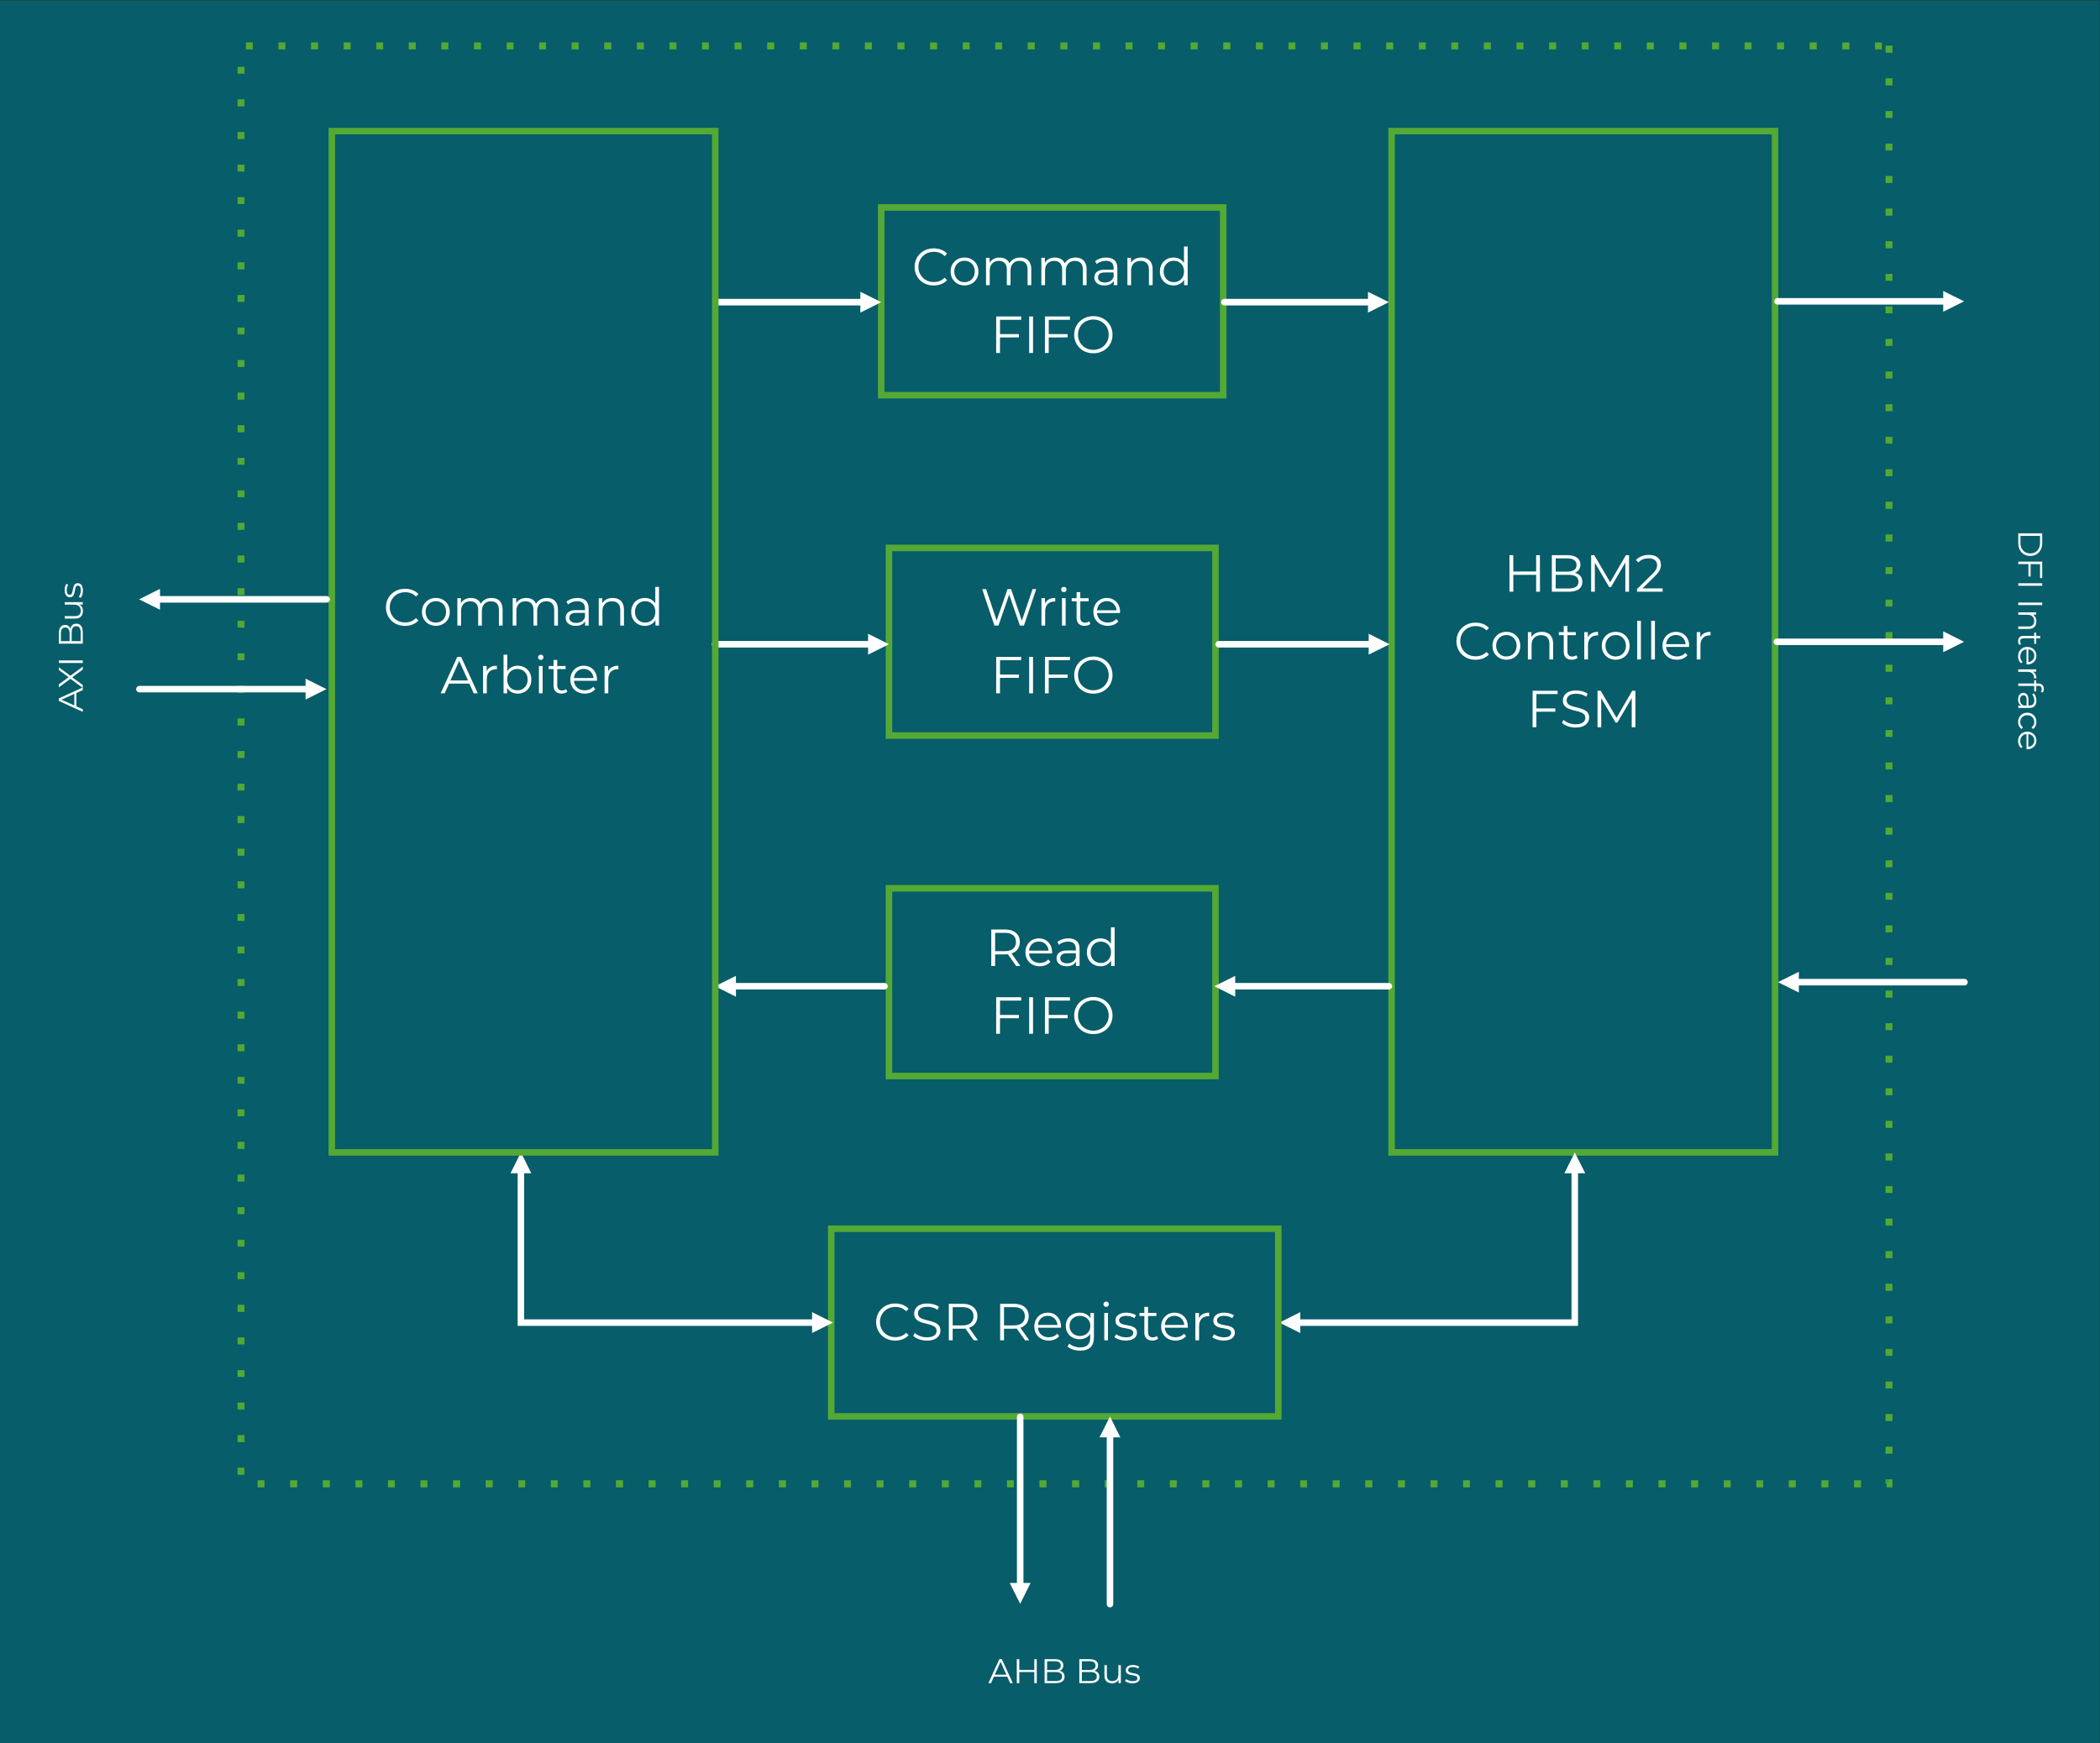 <?xml version="1.0" encoding="UTF-8"?> <svg xmlns="http://www.w3.org/2000/svg" xmlns:xlink="http://www.w3.org/1999/xlink" xmlns:xodm="http://www.corel.com/coreldraw/odm/2003" xml:space="preserve" width="13.983in" height="11.608in" version="1.1" style="shape-rendering:geometricPrecision; text-rendering:geometricPrecision; image-rendering:optimizeQuality; fill-rule:evenodd; clip-rule:evenodd" viewBox="0 0 13983 11608"><rect x="0" y="0" width="13983" height="11608" fill="#333333" stroke="none"/> <defs> <style type="text/css"> .str0 {stroke:#54A935;stroke-width:3;stroke-linejoin:round;stroke-miterlimit:2.613} .str3 {stroke:white;stroke-width:43.39;stroke-linecap:round;stroke-linejoin:round;stroke-miterlimit:2.613} .str1 {stroke:#54A935;stroke-width:43.39;stroke-linecap:square;stroke-miterlimit:2.613} .str2 {stroke:white;stroke-width:43.39;stroke-linecap:square;stroke-miterlimit:2.613} .fil2 {fill:none} .fil0 {fill:#075D69} .fil1 {fill:#54A935} .fil4 {fill:white} .fil3 {fill:#FEFFFF;fill-rule:nonzero} </style> </defs> <g id="Layer_x0020_1">  <g id="HBM2_x0020_Controller.emf"> <polygon class="fil0" points="-1.83,2.55 -1.83,11610.66 13981.06,11610.66 13981.06,2.55 "></polygon> <path class="fil1 str0" d="M12600.12 306.26l0 43.39 -43.39 0 0 -43.39 43.39 0zm0 216.93l0 43.39 -43.39 0 0 -43.39 43.39 0zm0 216.94l0 43.39 -43.39 0 0 -43.39 43.39 0zm0 216.94l0 43.39 -43.39 0 0 -43.39 43.39 0zm0 216.94l0 43.39 -43.39 0 0 -43.39 43.39 0zm0 216.93l0 43.39 -43.39 0 0 -43.39 43.39 0zm0 216.94l0 43.39 -43.39 0 0 -43.39 43.39 0zm0 216.94l0 43.39 -43.39 0 0 -43.39 43.39 0zm0 216.94l0 43.39 -43.39 0 0 -43.39 43.39 0zm0 216.94l0 43.39 -43.39 0 0 -43.39 43.39 0zm0 216.93l0 43.39 -43.39 0 0 -43.39 43.39 0zm0 216.94l0 43.39 -43.39 0 0 -43.39 43.39 0zm0 216.94l0 43.39 -43.39 0 0 -43.39 43.39 0zm0 216.94l0 43.39 -43.39 0 0 -43.39 43.39 0zm0 216.93l0 43.39 -43.39 0 0 -43.39 43.39 0zm0 216.94l0 43.39 -43.39 0 0 -43.39 43.39 0zm0 216.94l0 43.39 -43.39 0 0 -43.39 43.39 0zm0 216.94l0 43.39 -43.39 0 0 -43.39 43.39 0zm0 216.93l0 43.39 -43.39 0 0 -43.39 43.39 0zm0 216.94l0 43.39 -43.39 0 0 -43.39 43.39 0zm0 216.94l0 43.39 -43.39 0 0 -43.39 43.39 0zm0 216.94l0 43.39 -43.39 0 0 -43.39 43.39 0zm0 216.94l0 43.39 -43.39 0 0 -43.39 43.39 0zm0 216.93l0 43.39 -43.39 0 0 -43.39 43.39 0zm0 216.94l0 43.39 -43.39 0 0 -43.39 43.39 0zm0 216.94l0 43.39 -43.39 0 0 -43.39 43.39 0zm0 216.94l0 43.39 -43.39 0 0 -43.39 43.39 0zm0 216.93l0 43.39 -43.39 0 0 -43.39 43.39 0zm0 216.94l0 43.39 -43.39 0 0 -43.39 43.39 0zm0 216.94l0 43.39 -43.39 0 0 -43.39 43.39 0zm0 216.94l0 43.39 -43.39 0 0 -43.39 43.39 0zm0 216.94l0 43.39 -43.39 0 0 -43.39 43.39 0zm0 216.93l0 43.39 -43.39 0 0 -43.39 43.39 0zm0 216.94l0 43.39 -43.39 0 0 -43.39 43.39 0zm0 216.94l0 43.39 -43.39 0 0 -43.39 43.39 0zm0 216.94l0 43.39 -43.39 0 0 -43.39 43.39 0zm0 216.93l0 43.39 -43.39 0 0 -43.39 43.39 0zm0 216.94l0 43.39 -43.39 0 0 -43.39 43.39 0zm0 216.94l0 43.39 -43.39 0 0 -43.39 43.39 0zm0 216.94l0 43.39 -43.39 0 0 -43.39 43.39 0zm0 216.93l0 43.39 -43.39 0 0 -43.39 43.39 0zm0 216.94l0 43.39 -43.39 0 0 -43.39 43.39 0zm0 216.94l0 43.39 -43.39 0 0 -43.39 43.39 0zm0 216.94l0 43.39 -43.39 0 0 -43.39 43.39 0zm0 216.94l0 50.17 -36.61 0 0 -43.39 14.91 0 -21.69 21.7 0 -28.47 43.39 0zm-210.15 50.17l-43.39 0 0 -43.39 43.39 0 0 43.39zm-216.94 0l-43.39 0 0 -43.39 43.39 0 0 43.39zm-216.94 0l-43.39 0 0 -43.39 43.39 0 0 43.39zm-216.94 0l-43.39 0 0 -43.39 43.39 0 0 43.39zm-216.93 0l-43.39 0 0 -43.39 43.39 0 0 43.39zm-216.94 0l-43.39 0 0 -43.39 43.39 0 0 43.39zm-216.94 0l-43.39 0 0 -43.39 43.39 0 0 43.39zm-216.94 0l-43.39 0 0 -43.39 43.39 0 0 43.39zm-216.94 0l-43.39 0 0 -43.39 43.39 0 0 43.39zm-216.93 0l-43.39 0 0 -43.39 43.39 0 0 43.39zm-216.94 0l-43.39 0 0 -43.39 43.39 0 0 43.39zm-216.94 0l-43.39 0 0 -43.39 43.39 0 0 43.39zm-216.94 0l-43.39 0 0 -43.39 43.39 0 0 43.39zm-216.93 0l-43.39 0 0 -43.39 43.39 0 0 43.39zm-216.94 0l-43.39 0 0 -43.39 43.39 0 0 43.39zm-216.94 0l-43.39 0 0 -43.39 43.39 0 0 43.39zm-216.94 0l-43.39 0 0 -43.39 43.39 0 0 43.39zm-216.93 0l-43.39 0 0 -43.39 43.39 0 0 43.39zm-216.94 0l-43.39 0 0 -43.39 43.39 0 0 43.39zm-216.94 0l-43.39 0 0 -43.39 43.39 0 0 43.39zm-216.94 0l-43.39 0 0 -43.39 43.39 0 0 43.39zm-216.94 0l-43.39 0 0 -43.39 43.39 0 0 43.39zm-216.93 0l-43.39 0 0 -43.39 43.39 0 0 43.39zm-216.94 0l-43.39 0 0 -43.39 43.39 0 0 43.39zm-216.94 0l-43.39 0 0 -43.39 43.39 0 0 43.39zm-216.94 0l-43.39 0 0 -43.39 43.39 0 0 43.39zm-216.93 0l-43.39 0 0 -43.39 43.39 0 0 43.39zm-216.94 0l-43.39 0 0 -43.39 43.39 0 0 43.39zm-216.94 0l-43.39 0 0 -43.39 43.39 0 0 43.39zm-216.94 0l-43.39 0 0 -43.39 43.39 0 0 43.39zm-216.94 0l-43.39 0 0 -43.39 43.39 0 0 43.39zm-216.93 0l-43.39 0 0 -43.39 43.39 0 0 43.39zm-216.94 0l-43.39 0 0 -43.39 43.39 0 0 43.39zm-216.94 0l-43.39 0 0 -43.39 43.39 0 0 43.39zm-216.94 0l-43.39 0 0 -43.39 43.39 0 0 43.39zm-216.93 0l-43.39 0 0 -43.39 43.39 0 0 43.39zm-216.94 0l-43.39 0 0 -43.39 43.39 0 0 43.39zm-216.94 0l-43.39 0 0 -43.39 43.39 0 0 43.39zm-216.94 0l-43.39 0 0 -43.39 43.39 0 0 43.39zm-216.93 0l-43.39 0 0 -43.39 43.39 0 0 43.39zm-216.94 0l-43.39 0 0 -43.39 43.39 0 0 43.39zm-216.94 0l-43.39 0 0 -43.39 43.39 0 0 43.39zm-216.94 0l-43.39 0 0 -43.39 43.39 0 0 43.39zm-216.94 0l-43.39 0 0 -43.39 43.39 0 0 43.39zm-216.93 0l-43.39 0 0 -43.39 43.39 0 0 43.39zm-216.94 0l-43.39 0 0 -43.39 43.39 0 0 43.39zm-216.94 0l-43.39 0 0 -43.39 43.39 0 0 43.39zm-216.94 0l-43.39 0 0 -43.39 43.39 0 0 43.39zm-216.93 0l-43.39 0 0 -43.39 43.39 0 0 43.39zm-216.94 0l-43.39 0 0 -43.39 43.39 0 0 43.39zm-176.94 -83.39l0 -43.39 43.39 0 0 43.39 -43.39 0zm0 -216.94l0 -43.39 43.39 0 0 43.39 -43.39 0zm0 -216.93l0 -43.39 43.39 0 0 43.39 -43.39 0zm0 -216.94l0 -43.39 43.39 0 0 43.39 -43.39 0zm0 -216.94l0 -43.39 43.39 0 0 43.39 -43.39 0zm0 -216.94l0 -43.39 43.39 0 0 43.39 -43.39 0zm0 -216.94l0 -43.39 43.39 0 0 43.39 -43.39 0zm0 -216.93l0 -43.39 43.39 0 0 43.39 -43.39 0zm0 -216.94l0 -43.39 43.39 0 0 43.39 -43.39 0zm0 -216.94l0 -43.39 43.39 0 0 43.39 -43.39 0zm0 -216.94l0 -43.39 43.39 0 0 43.39 -43.39 0zm0 -216.93l0 -43.39 43.39 0 0 43.39 -43.39 0zm0 -216.94l0 -43.39 43.39 0 0 43.39 -43.39 0zm0 -216.94l0 -43.39 43.39 0 0 43.39 -43.39 0zm0 -216.94l0 -43.39 43.39 0 0 43.39 -43.39 0zm0 -216.93l0 -43.39 43.39 0 0 43.39 -43.39 0zm0 -216.94l0 -43.39 43.39 0 0 43.39 -43.39 0zm0 -216.94l0 -43.39 43.39 0 0 43.39 -43.39 0zm0 -216.94l0 -43.39 43.39 0 0 43.39 -43.39 0zm0 -216.94l0 -43.39 43.39 0 0 43.39 -43.39 0zm0 -216.93l0 -43.39 43.39 0 0 43.39 -43.39 0zm0 -216.94l0 -43.39 43.39 0 0 43.39 -43.39 0zm0 -216.94l0 -43.39 43.39 0 0 43.39 -43.39 0zm0 -216.94l0 -43.39 43.39 0 0 43.39 -43.39 0zm0 -216.93l0 -43.39 43.39 0 0 43.39 -43.39 0zm0 -216.94l0 -43.39 43.39 0 0 43.39 -43.39 0zm0 -216.94l0 -43.39 43.39 0 0 43.39 -43.39 0zm0 -216.94l0 -43.39 43.39 0 0 43.39 -43.39 0zm0 -216.94l0 -43.39 43.39 0 0 43.39 -43.39 0zm0 -216.93l0 -43.39 43.39 0 0 43.39 -43.39 0zm0 -216.94l0 -43.39 43.39 0 0 43.39 -43.39 0zm0 -216.94l0 -43.39 43.39 0 0 43.39 -43.39 0zm0 -216.94l0 -43.39 43.39 0 0 43.39 -43.39 0zm0 -216.93l0 -43.39 43.39 0 0 43.39 -43.39 0zm0 -216.94l0 -43.39 43.39 0 0 43.39 -43.39 0zm0 -216.94l0 -43.39 43.39 0 0 43.39 -43.39 0zm0 -216.94l0 -43.39 43.39 0 0 43.39 -43.39 0zm0 -216.93l0 -43.39 43.39 0 0 43.39 -43.39 0zm0 -216.94l0 -43.39 43.39 0 0 43.39 -43.39 0zm0 -216.94l0 -43.39 43.39 0 0 43.39 -43.39 0zm0 -216.94l0 -43.39 43.39 0 0 43.39 -43.39 0zm0 -216.94l0 -43.39 43.39 0 0 43.39 -43.39 0zm0 -216.93l0 -43.39 43.39 0 0 43.39 -43.39 0zm0 -216.94l0 -43.39 43.39 0 0 43.39 -43.39 0zm55.59 -205.41l43.39 0 0 43.39 -43.39 0 0 -43.39zm216.94 0l43.39 0 0 43.39 -43.39 0 0 -43.39zm216.94 0l43.39 0 0 43.39 -43.39 0 0 -43.39zm216.94 0l43.39 0 0 43.39 -43.39 0 0 -43.39zm216.93 0l43.39 0 0 43.39 -43.39 0 0 -43.39zm216.94 0l43.39 0 0 43.39 -43.39 0 0 -43.39zm216.94 0l43.39 0 0 43.39 -43.39 0 0 -43.39zm216.94 0l43.39 0 0 43.39 -43.39 0 0 -43.39zm216.93 0l43.39 0 0 43.39 -43.39 0 0 -43.39zm216.94 0l43.39 0 0 43.39 -43.39 0 0 -43.39zm216.94 0l43.39 0 0 43.39 -43.39 0 0 -43.39zm216.94 0l43.39 0 0 43.39 -43.39 0 0 -43.39zm216.94 0l43.39 0 0 43.39 -43.39 0 0 -43.39zm216.93 0l43.39 0 0 43.39 -43.39 0 0 -43.39zm216.94 0l43.39 0 0 43.39 -43.39 0 0 -43.39zm216.94 0l43.39 0 0 43.39 -43.39 0 0 -43.39zm216.94 0l43.39 0 0 43.39 -43.39 0 0 -43.39zm216.93 0l43.39 0 0 43.39 -43.39 0 0 -43.39zm216.94 0l43.39 0 0 43.39 -43.39 0 0 -43.39zm216.94 0l43.39 0 0 43.39 -43.39 0 0 -43.39zm216.94 0l43.39 0 0 43.39 -43.39 0 0 -43.39zm216.93 0l43.39 0 0 43.39 -43.39 0 0 -43.39zm216.94 0l43.39 0 0 43.39 -43.39 0 0 -43.39zm216.94 0l43.39 0 0 43.39 -43.39 0 0 -43.39zm216.94 0l43.39 0 0 43.39 -43.39 0 0 -43.39zm216.94 0l43.39 0 0 43.39 -43.39 0 0 -43.39zm216.93 0l43.39 0 0 43.39 -43.39 0 0 -43.39zm216.94 0l43.39 0 0 43.39 -43.39 0 0 -43.39zm216.94 0l43.39 0 0 43.39 -43.39 0 0 -43.39zm216.94 0l43.39 0 0 43.39 -43.39 0 0 -43.39zm216.93 0l43.39 0 0 43.39 -43.39 0 0 -43.39zm216.94 0l43.39 0 0 43.39 -43.39 0 0 -43.39zm216.94 0l43.39 0 0 43.39 -43.39 0 0 -43.39zm216.94 0l43.39 0 0 43.39 -43.39 0 0 -43.39zm216.94 0l43.39 0 0 43.39 -43.39 0 0 -43.39zm216.93 0l43.39 0 0 43.39 -43.39 0 0 -43.39zm216.94 0l43.39 0 0 43.39 -43.39 0 0 -43.39zm216.94 0l43.39 0 0 43.39 -43.39 0 0 -43.39zm216.94 0l43.39 0 0 43.39 -43.39 0 0 -43.39zm216.93 0l43.39 0 0 43.39 -43.39 0 0 -43.39zm216.94 0l43.39 0 0 43.39 -43.39 0 0 -43.39zm216.94 0l43.39 0 0 43.39 -43.39 0 0 -43.39zm216.94 0l43.39 0 0 43.39 -43.39 0 0 -43.39zm216.93 0l43.39 0 0 43.39 -43.39 0 0 -43.39zm216.94 0l43.39 0 0 43.39 -43.39 0 0 -43.39zm216.94 0l43.39 0 0 43.39 -43.39 0 0 -43.39zm216.94 0l43.39 0 0 43.39 -43.39 0 0 -43.39zm216.94 0l43.39 0 0 43.39 -43.39 0 0 -43.39zm216.93 0l43.39 0 0 43.39 -43.39 0 0 -43.39zm216.94 0l43.39 0 0 43.39 -43.39 0 0 -43.39zm216.94 0l43.39 0 0 43.39 -43.39 0 0 -43.39z"></path> <polygon class="fil2 str1" points="11819.15,7673.27 9266.08,7673.27 9266.08,873 11819.15,873 "></polygon> <path class="fil3" d="M10228.54 3696.91l24.99 0 0.35 242.96 -25.34 0 0 -242.96zm-152.03 242.96l-25.33 0 -0.35 -242.96 25.34 0 0.35 242.96zm154.46 -112.46l-157.24 0.35 -0.35 -22.22 157.58 -0.35 0 22.22zm102.04 112.46l0 -242.96 104.82 0c27.07,0 48.07,5.44 63,16.31 14.93,10.88 22.39,26.26 22.39,46.17 0,13.19 -3.07,24.3 -9.2,33.32 -6.13,9.03 -14.46,15.85 -24.99,20.48 -10.53,4.63 -22.04,6.94 -34.54,6.94l5.9 -8.33c15.5,0 28.87,2.37 40.09,7.12 11.22,4.74 19.96,11.8 26.2,21.17 6.25,9.37 9.37,21 9.37,34.89 0,20.59 -7.58,36.56 -22.73,47.9 -15.16,11.34 -38.01,17.01 -68.55,17.01l-111.77 0zm25.69 -21.17l85.73 0c21.29,0 37.6,-3.65 48.94,-10.93 11.34,-7.29 17.01,-18.92 17.01,-34.88 0,-15.74 -5.67,-27.25 -17.01,-34.54 -11.34,-7.29 -27.65,-10.93 -48.94,-10.93l-88.51 0 0 -21.17 80.18 0c19.44,0 34.54,-3.7 45.3,-11.11 10.76,-7.4 16.14,-18.39 16.14,-32.97 0,-14.81 -5.38,-25.86 -16.14,-33.15 -10.76,-7.29 -25.86,-10.94 -45.3,-10.94l-77.41 0 0 200.62zm236.02 21.17l0 -242.96 21.17 0 111.07 189.51 -11.11 0 110.03 -189.51 21.17 0 0 242.96 -24.64 0 0 -204.44 5.9 0 -101.35 173.55 -12.15 0 -102.05 -173.55 6.59 0 0 204.44 -24.65 0zm305.44 0l0 -17.7 101 -98.92c9.26,-9.03 16.2,-16.95 20.83,-23.78 4.63,-6.82 7.75,-13.24 9.37,-19.26 1.62,-6.02 2.43,-11.69 2.43,-17 0,-14.12 -4.8,-25.22 -14.41,-33.32 -9.6,-8.1 -23.78,-12.15 -42.52,-12.15 -14.35,0 -27.02,2.2 -38.01,6.59 -10.99,4.4 -20.42,11.22 -28.29,20.48l-17.7 -15.27c9.49,-11.11 21.63,-19.67 36.44,-25.69 14.81,-6.02 31.35,-9.02 49.63,-9.02 16.43,0 30.66,2.6 42.69,7.81 12.03,5.21 21.35,12.79 27.94,22.74 6.59,9.95 9.89,21.63 9.89,35.06 0,7.87 -1.1,15.62 -3.3,23.26 -2.2,7.64 -6.13,15.68 -11.8,24.12 -5.67,8.45 -13.94,17.99 -24.82,28.64l-92.67 90.94 -6.94 -9.72 150.64 0 0 22.21 -170.43 0z"></path> <path class="fil3" d="M9825.04 4393.17c-18.28,0 -35.17,-3.07 -50.68,-9.2 -15.5,-6.13 -28.93,-14.75 -40.26,-25.86 -11.34,-11.11 -20.19,-24.18 -26.55,-39.22 -6.36,-15.04 -9.55,-31.47 -9.55,-49.29 0,-17.81 3.19,-34.24 9.55,-49.29 6.36,-15.04 15.27,-28.11 26.72,-39.22 11.46,-11.11 24.93,-19.73 40.44,-25.86 15.5,-6.13 32.4,-9.2 50.68,-9.2 17.59,0 34.13,2.95 49.63,8.85 15.5,5.9 28.58,14.75 39.22,26.55l-16.31 16.31c-9.95,-10.18 -20.94,-17.53 -32.98,-22.04 -12.03,-4.51 -24.99,-6.77 -38.87,-6.77 -14.58,0 -28.11,2.49 -40.61,7.46 -12.5,4.97 -23.37,12.03 -32.63,21.17 -9.26,9.14 -16.49,19.78 -21.69,31.93 -5.21,12.15 -7.81,25.51 -7.81,40.09 0,14.58 2.6,27.94 7.81,40.09 5.2,12.15 12.44,22.79 21.69,31.93 9.26,9.14 20.13,16.2 32.63,21.17 12.5,4.97 26.03,7.46 40.61,7.46 13.89,0 26.84,-2.31 38.87,-6.94 12.04,-4.63 23.02,-12.03 32.98,-22.21l16.31 16.31c-10.64,11.8 -23.72,20.71 -39.22,26.73 -15.5,6.02 -32.17,9.02 -49.98,9.02zm205.13 -0.35c-17.82,-0.23 -33.67,-4.28 -47.55,-12.15 -13.89,-7.87 -24.82,-18.8 -32.8,-32.8 -7.98,-14 -11.97,-30.02 -11.97,-48.07 -0.23,-18.28 3.76,-34.3 11.97,-48.07 8.22,-13.77 19.21,-24.65 32.98,-32.63 13.77,-7.98 29.56,-11.98 47.38,-11.98 18.05,0 34.02,3.99 47.9,11.98 13.89,7.98 24.82,18.92 32.8,32.8 7.98,13.89 11.98,29.85 11.98,47.9 0.23,18.05 -3.65,34.07 -11.63,48.07 -7.98,14 -19.04,24.93 -33.15,32.8 -14.11,7.87 -30.08,11.92 -47.9,12.15zm0 -21.87c13.19,0 24.87,-2.95 35.06,-8.85 10.18,-5.9 18.22,-14.23 24.12,-24.99 5.9,-10.76 8.97,-23.2 9.2,-37.31 -0.23,-14.35 -3.3,-26.84 -9.2,-37.48 -5.9,-10.65 -13.94,-18.92 -24.12,-24.82 -10.18,-5.9 -21.87,-8.85 -35.06,-8.85 -12.73,0 -24.18,2.95 -34.36,8.85 -10.18,5.9 -18.28,14.17 -24.3,24.82 -6.02,10.65 -9.14,23.14 -9.37,37.48 0.23,14.12 3.35,26.56 9.37,37.31 6.02,10.76 14.06,19.15 24.13,25.17 10.06,6.02 21.57,8.91 34.54,8.68zm236.37 -163.83c14.81,0 27.83,2.83 39.05,8.5 11.22,5.67 20.02,14.29 26.38,25.86 6.36,11.57 9.54,26.15 9.54,43.74l0 105.86 -24.64 0 0 -103.43c0,-19.21 -4.8,-33.73 -14.41,-43.56 -9.6,-9.83 -23.08,-14.75 -40.44,-14.75 -12.96,0 -24.24,2.6 -33.84,7.81 -9.61,5.21 -17.01,12.73 -22.22,22.56 -5.2,9.83 -7.81,21.69 -7.81,35.57l0 95.8 -24.65 0 0 -182.22 23.6 0 0 49.98 -3.82 -9.37c5.79,-13.19 15.04,-23.54 27.77,-31.07 12.73,-7.52 27.89,-11.28 45.47,-11.28zm199.24 185.7c-17.12,0 -30.31,-4.63 -39.57,-13.89 -9.26,-9.26 -13.88,-22.33 -13.88,-39.22l0 -171.12 24.64 0 0 169.73c0,10.65 2.72,18.86 8.16,24.65 5.44,5.78 13.25,8.68 23.43,8.68 10.88,0 19.9,-3.13 27.07,-9.37l8.68 17.7c-4.86,4.4 -10.7,7.63 -17.53,9.72 -6.83,2.08 -13.83,3.13 -21,3.13zm-86.08 -163.48l0 -20.48 112.8 0 0 20.48 -112.8 0zm169.38 161.74l0 -182.22 23.6 0 0 49.63 -2.43 -8.68c5.09,-13.88 13.65,-24.47 25.69,-31.76 12.03,-7.29 26.96,-10.93 44.78,-10.93l0 23.95c-0.93,0 -1.85,-0.06 -2.78,-0.17 -0.93,-0.11 -1.85,-0.17 -2.78,-0.17 -19.2,0 -34.24,5.84 -45.12,17.53 -10.87,11.69 -16.31,28.29 -16.31,49.81l0 93.02 -24.65 0zm208.95 1.74c-17.82,-0.23 -33.67,-4.28 -47.55,-12.15 -13.89,-7.87 -24.82,-18.8 -32.8,-32.8 -7.98,-14 -11.97,-30.02 -11.97,-48.07 -0.23,-18.28 3.76,-34.3 11.97,-48.07 8.22,-13.77 19.21,-24.65 32.98,-32.63 13.77,-7.98 29.56,-11.98 47.38,-11.98 18.05,0 34.02,3.99 47.9,11.98 13.89,7.98 24.82,18.92 32.8,32.8 7.98,13.89 11.98,29.85 11.98,47.9 0.23,18.05 -3.65,34.07 -11.63,48.07 -7.98,14 -19.04,24.93 -33.15,32.8 -14.11,7.87 -30.08,11.92 -47.9,12.15zm0 -21.87c13.19,0 24.87,-2.95 35.06,-8.85 10.18,-5.9 18.22,-14.23 24.12,-24.99 5.9,-10.76 8.97,-23.2 9.2,-37.31 -0.23,-14.35 -3.3,-26.84 -9.2,-37.48 -5.9,-10.65 -13.94,-18.92 -24.12,-24.82 -10.18,-5.9 -21.87,-8.85 -35.06,-8.85 -12.73,0 -24.18,2.95 -34.36,8.85 -10.18,5.9 -18.28,14.17 -24.3,24.82 -6.02,10.65 -9.14,23.14 -9.37,37.48 0.23,14.12 3.35,26.56 9.37,37.31 6.02,10.76 14.06,19.15 24.13,25.17 10.06,6.02 21.57,8.91 34.54,8.68zm143.35 20.13l0 -257.54 24.65 0 0 257.54 -24.65 0zm93.37 0l0 -257.54 24.65 0 0 257.54 -24.65 0zm170.77 1.74c-18.97,0 -35.63,-3.99 -49.98,-11.98 -14.35,-7.98 -25.57,-18.97 -33.67,-32.97 -8.1,-14 -12.15,-30.02 -12.15,-48.07 0,-18.05 3.88,-34.01 11.63,-47.9 7.75,-13.88 18.39,-24.82 31.93,-32.8 13.54,-7.98 28.75,-11.98 45.64,-11.98 17.12,0 32.34,3.88 45.64,11.63 13.31,7.75 23.78,18.63 31.41,32.63 7.64,14 11.45,30.14 11.45,48.42 0,1.16 -0.06,2.37 -0.17,3.65 -0.11,1.27 -0.17,2.6 -0.17,3.99l-158.62 0 0 -18.4 145.43 0 -9.72 7.29c0,-13.19 -2.83,-24.93 -8.5,-35.23 -5.67,-10.3 -13.37,-18.34 -23.08,-24.12 -9.72,-5.78 -20.94,-8.68 -33.67,-8.68 -12.5,0 -23.72,2.89 -33.67,8.68 -9.95,5.78 -17.7,13.89 -23.25,24.3 -5.56,10.41 -8.33,22.33 -8.33,35.75l0 3.82c0,13.88 3.06,26.09 9.2,36.62 6.13,10.53 14.69,18.74 25.69,24.64 10.99,5.9 23.54,8.85 37.66,8.85 11.11,0 21.46,-1.97 31.07,-5.9 9.6,-3.93 17.87,-9.95 24.82,-18.05l13.88 15.97c-8.1,9.72 -18.22,17.12 -30.37,22.21 -12.15,5.09 -25.51,7.64 -40.09,7.64zm132.24 -1.74l0 -182.22 23.6 0 0 49.63 -2.43 -8.68c5.09,-13.88 13.65,-24.47 25.69,-31.76 12.03,-7.29 26.96,-10.93 44.78,-10.93l0 23.95c-0.93,0 -1.85,-0.06 -2.78,-0.17 -0.93,-0.11 -1.85,-0.17 -2.78,-0.17 -19.2,0 -34.24,5.84 -45.12,17.53 -10.87,11.69 -16.31,28.29 -16.31,49.81l0 93.02 -24.65 0z"></path> <path class="fil3" d="M10227.33 4717.02l128.77 0 0 21.87 -128.43 0.35 -0.35 -22.21zm2.78 125.3l-25.34 0 0.35 -242.96 166.26 0 0 22.21 -140.92 0 -0.35 220.75zm260.67 2.08c-18.05,0 -35.35,-2.95 -51.89,-8.85 -16.55,-5.9 -29.33,-13.48 -38.35,-22.74l10.06 -19.78c8.56,8.33 20.07,15.33 34.54,21 14.46,5.67 29.68,8.5 45.65,8.5 15.27,0 27.71,-1.91 37.31,-5.73 9.6,-3.82 16.66,-8.96 21.17,-15.44 4.51,-6.48 6.77,-13.65 6.77,-21.52 0,-9.49 -2.72,-17.12 -8.16,-22.91 -5.44,-5.78 -12.55,-10.35 -21.35,-13.71 -8.79,-3.35 -18.51,-6.31 -29.15,-8.85 -10.65,-2.55 -21.29,-5.27 -31.93,-8.16 -10.65,-2.89 -20.42,-6.77 -29.33,-11.63 -8.91,-4.86 -16.08,-11.28 -21.52,-19.26 -5.44,-7.98 -8.16,-18.45 -8.16,-31.41 0,-12.04 3.19,-23.08 9.55,-33.15 6.36,-10.06 16.14,-18.17 29.33,-24.3 13.19,-6.13 30.08,-9.2 50.67,-9.2 13.65,0 27.19,1.91 40.61,5.72 13.42,3.82 24.99,9.08 34.71,15.8l-8.68 20.48c-10.41,-6.94 -21.46,-12.03 -33.15,-15.27 -11.69,-3.24 -22.97,-4.86 -33.84,-4.86 -14.58,0 -26.61,1.96 -36.1,5.9 -9.49,3.93 -16.49,9.2 -21,15.79 -4.51,6.59 -6.77,14.06 -6.77,22.39 0,9.49 2.72,17.13 8.16,22.91 5.44,5.78 12.61,10.3 21.52,13.54 8.91,3.24 18.69,6.13 29.33,8.68 10.64,2.55 21.23,5.32 31.76,8.33 10.53,3.01 20.24,6.89 29.15,11.63 8.91,4.74 16.08,11.05 21.52,18.92 5.44,7.87 8.16,18.16 8.16,30.89 0,11.8 -3.24,22.74 -9.72,32.8 -6.48,10.07 -16.37,18.17 -29.67,24.3 -13.31,6.13 -30.37,9.2 -51.2,9.2zm146.47 -2.08l0 -242.96 21.17 0 111.07 189.51 -11.11 0 110.03 -189.51 21.17 0 0 242.96 -24.64 0 0 -204.44 5.9 0 -101.35 173.55 -12.15 0 -102.05 -173.55 6.59 0 0 204.44 -24.65 0z"></path> <polyline class="fil2 str2" points="10485.67,7816.31 10485.67,8806.76 8662.05,8806.76 "></polyline> <polygon class="fil4" points="10416.52,7812.25 10485.67,7673.27 10555.5,7812.25 "></polygon> <polygon class="fil4" points="8657.98,8875.91 8519.01,8806.76 8657.98,8736.94 "></polygon> <path class="fil3" d="M6581.38 11207.11l72.89 -159.44 16.63 0 72.89 159.44 -17.77 0 -66.96 -149.65 6.83 0 -66.96 149.65 -17.54 0zm28.7 -42.59l5.01 -13.67 92.71 0 5.01 13.67 -102.73 0zm276.75 -116.85l16.4 0 0.23 159.44 -16.63 0 0 -159.44zm-99.77 159.44l-16.63 0 -0.22 -159.44 16.63 0 0.23 159.44zm101.36 -73.8l-103.19 0.23 -0.23 -14.58 103.41 -0.23 0 14.58zm66.97 73.8l0 -159.44 68.79 0c17.77,0 31.55,3.57 41.34,10.7 9.8,7.14 14.69,17.24 14.69,30.3 0,8.65 -2.01,15.94 -6.04,21.87 -4.02,5.92 -9.49,10.4 -16.4,13.44 -6.91,3.04 -14.46,4.56 -22.67,4.56l3.87 -5.47c10.17,0 18.94,1.56 26.31,4.67 7.37,3.11 13.1,7.74 17.2,13.89 4.1,6.15 6.15,13.78 6.15,22.89 0,13.52 -4.97,23.99 -14.92,31.43 -9.95,7.44 -24.94,11.16 -44.99,11.16l-73.34 0zm16.85 -13.89l56.26 0c13.97,0 24.68,-2.39 32.12,-7.18 7.44,-4.78 11.16,-12.41 11.16,-22.89 0,-10.33 -3.72,-17.88 -11.16,-22.67 -7.44,-4.78 -18.15,-7.17 -32.12,-7.17l-58.08 0 0 -13.9 52.62 0c12.76,0 22.66,-2.43 29.72,-7.29 7.06,-4.86 10.59,-12.07 10.59,-21.64 0,-9.72 -3.53,-16.97 -10.59,-21.76 -7.06,-4.78 -16.97,-7.17 -29.72,-7.17l-50.8 0 0 131.66zm214.57 13.89l0 -159.44 68.79 0c17.77,0 31.55,3.57 41.34,10.7 9.8,7.14 14.69,17.24 14.69,30.3 0,8.65 -2.01,15.94 -6.04,21.87 -4.02,5.92 -9.49,10.4 -16.4,13.44 -6.91,3.04 -14.46,4.56 -22.67,4.56l3.87 -5.47c10.17,0 18.94,1.56 26.31,4.67 7.37,3.11 13.1,7.74 17.2,13.89 4.1,6.15 6.15,13.78 6.15,22.89 0,13.52 -4.97,23.99 -14.92,31.43 -9.95,7.44 -24.94,11.16 -44.99,11.16l-73.34 0zm16.85 -13.89l56.26 0c13.97,0 24.68,-2.39 32.12,-7.18 7.44,-4.78 11.16,-12.41 11.16,-22.89 0,-10.33 -3.72,-17.88 -11.16,-22.67 -7.44,-4.78 -18.15,-7.17 -32.12,-7.17l-58.08 0 0 -13.9 52.62 0c12.76,0 22.66,-2.43 29.72,-7.29 7.06,-4.86 10.59,-12.07 10.59,-21.64 0,-9.72 -3.53,-16.97 -10.59,-21.76 -7.06,-4.78 -16.97,-7.17 -29.72,-7.17l-50.8 0 0 131.66zm200.9 15.03c-10.17,0 -19.06,-1.9 -26.65,-5.69 -7.59,-3.8 -13.48,-9.49 -17.65,-17.08 -4.18,-7.59 -6.27,-17.09 -6.27,-28.47l0 -69.47 16.17 0 0 67.65c0,12.76 3.15,22.36 9.45,28.81 6.3,6.45 15.15,9.68 26.54,9.68 8.35,0 15.61,-1.7 21.76,-5.12 6.15,-3.42 10.86,-8.39 14.12,-14.92 3.26,-6.53 4.9,-14.35 4.9,-23.46l0 -62.64 16.17 0 0 119.58 -15.49 0 0 -32.8 2.51 5.92c-3.8,8.81 -9.68,15.68 -17.65,20.61 -7.97,4.94 -17.28,7.4 -27.91,7.4zm135.76 0c-9.87,0 -19.21,-1.4 -28.02,-4.21 -8.81,-2.81 -15.72,-6.34 -20.73,-10.59l7.29 -12.76c4.86,3.64 11.08,6.8 18.68,9.45 7.59,2.66 15.56,3.98 23.92,3.98 11.39,0 19.59,-1.78 24.6,-5.35 5.01,-3.57 7.52,-8.31 7.52,-14.24 0,-4.41 -1.4,-7.86 -4.21,-10.37 -2.81,-2.5 -6.49,-4.4 -11.05,-5.69 -4.56,-1.29 -9.64,-2.39 -15.26,-3.3 -5.62,-0.91 -11.2,-1.98 -16.74,-3.19 -5.54,-1.22 -10.59,-3 -15.15,-5.35 -4.56,-2.35 -8.24,-5.58 -11.05,-9.68 -2.81,-4.1 -4.21,-9.57 -4.21,-16.4 0,-6.53 1.82,-12.38 5.46,-17.54 3.65,-5.17 9,-9.22 16.06,-12.19 7.06,-2.96 15.68,-4.44 25.85,-4.44 7.74,0 15.49,1.03 23.23,3.07 7.74,2.05 14.12,4.75 19.13,8.09l-7.06 12.98c-5.31,-3.65 -11.01,-6.26 -17.08,-7.86 -6.07,-1.59 -12.15,-2.39 -18.22,-2.39 -10.78,0 -18.72,1.86 -23.8,5.58 -5.09,3.72 -7.63,8.46 -7.63,14.24 0,4.56 1.41,8.13 4.22,10.7 2.81,2.58 6.53,4.59 11.16,6.04 4.63,1.44 9.72,2.62 15.26,3.53 5.54,0.91 11.09,2.01 16.63,3.3 5.54,1.29 10.63,3.04 15.26,5.24 4.63,2.2 8.35,5.31 11.16,9.34 2.81,4.02 4.21,9.3 4.21,15.83 0,6.98 -1.94,13.02 -5.81,18.11 -3.87,5.09 -9.49,9.04 -16.85,11.85 -7.37,2.81 -16.29,4.21 -26.77,4.21z"></path> <path class="fil3" d="M551.11 4739.88l-159.44 -72.89 0 -16.63 159.44 -72.89 0 17.77 -149.65 66.96 0 -6.83 149.65 66.96 0 17.54zm-42.59 -28.7l-13.67 -5.01 0 -92.71 13.67 -5.01 0 102.73zm42.59 -130.74l-88.38 -65.37 12.98 0 -84.05 61.5 0 -19.36 70.15 -51.7 0.23 7.52 -70.38 -51.7 0 -18.22 82.91 60.82 -11.84 0 88.38 -65.15 0 19.59 -74.94 55.12 0 -7.06 74.94 54.67 0 19.36zm0 -166.05l-159.44 0 0 -16.85 159.44 0 0 16.85zm0 -128.47l-159.44 0 0 -68.79c0,-17.77 3.57,-31.55 10.7,-41.34 7.14,-9.8 17.24,-14.69 30.3,-14.69 8.65,0 15.94,2.01 21.87,6.04 5.92,4.02 10.4,9.49 13.44,16.4 3.04,6.91 4.56,14.46 4.56,22.67l-5.47 -3.87c0,-10.17 1.56,-18.94 4.67,-26.31 3.11,-7.37 7.74,-13.1 13.89,-17.2 6.15,-4.1 13.78,-6.15 22.89,-6.15 13.52,0 23.99,4.97 31.43,14.92 7.44,9.95 11.16,24.94 11.16,44.99l0 73.34zm-13.89 -16.85l0 -56.26c0,-13.97 -2.39,-24.68 -7.18,-32.12 -4.78,-7.44 -12.41,-11.16 -22.89,-11.16 -10.33,0 -17.88,3.72 -22.67,11.16 -4.78,7.44 -7.17,18.15 -7.17,32.12l0 58.08 -13.9 0 0 -52.62c0,-12.76 -2.43,-22.66 -7.29,-29.72 -4.86,-7.06 -12.07,-10.59 -21.64,-10.59 -9.72,0 -16.97,3.53 -21.76,10.59 -4.78,7.06 -7.17,16.97 -7.17,29.72l0 50.8 131.66 0zm15.03 -200.9c0,10.17 -1.9,19.06 -5.69,26.65 -3.8,7.59 -9.49,13.48 -17.08,17.65 -7.59,4.18 -17.09,6.27 -28.47,6.27l-69.47 0 0 -16.17 67.65 0c12.76,0 22.36,-3.15 28.81,-9.45 6.45,-6.3 9.68,-15.15 9.68,-26.54 0,-8.35 -1.7,-15.61 -5.12,-21.76 -3.42,-6.15 -8.39,-10.86 -14.92,-14.12 -6.53,-3.26 -14.35,-4.9 -23.46,-4.9l-62.64 0 0 -16.17 119.58 0 0 15.49 -32.8 0 5.92 -2.51c8.81,3.8 15.68,9.68 20.61,17.65 4.94,7.97 7.4,17.28 7.4,27.91zm0 -135.76c0,9.87 -1.4,19.21 -4.21,28.02 -2.81,8.81 -6.34,15.72 -10.59,20.73l-12.76 -7.29c3.64,-4.86 6.8,-11.08 9.45,-18.68 2.66,-7.59 3.98,-15.56 3.98,-23.92 0,-11.39 -1.78,-19.59 -5.35,-24.6 -3.57,-5.01 -8.31,-7.52 -14.24,-7.52 -4.41,0 -7.86,1.4 -10.37,4.21 -2.5,2.81 -4.4,6.49 -5.69,11.05 -1.29,4.56 -2.39,9.64 -3.3,15.26 -0.91,5.62 -1.98,11.2 -3.19,16.74 -1.22,5.54 -3,10.59 -5.35,15.15 -2.35,4.56 -5.58,8.24 -9.68,11.05 -4.1,2.81 -9.57,4.21 -16.4,4.21 -6.53,0 -12.38,-1.82 -17.54,-5.46 -5.17,-3.65 -9.22,-9 -12.19,-16.06 -2.96,-7.06 -4.44,-15.68 -4.44,-25.85 0,-7.74 1.03,-15.49 3.07,-23.23 2.05,-7.74 4.75,-14.12 8.09,-19.13l12.98 7.06c-3.65,5.31 -6.26,11.01 -7.86,17.08 -1.59,6.07 -2.39,12.15 -2.39,18.22 0,10.78 1.86,18.72 5.58,23.8 3.72,5.09 8.46,7.63 14.24,7.63 4.56,0 8.13,-1.41 10.7,-4.22 2.58,-2.81 4.59,-6.53 6.04,-11.16 1.44,-4.63 2.62,-9.72 3.53,-15.26 0.91,-5.54 2.01,-11.09 3.3,-16.63 1.29,-5.54 3.04,-10.63 5.24,-15.26 2.2,-4.63 5.31,-8.35 9.34,-11.16 4.02,-2.81 9.3,-4.21 15.83,-4.21 6.98,0 13.02,1.94 18.11,5.81 5.09,3.87 9.04,9.49 11.85,16.85 2.81,7.37 4.21,16.29 4.21,26.77z"></path> <path class="fil3" d="M13438.78 3551.29l159.44 0 0 64.92c0,17 -3.38,31.93 -10.13,44.76 -6.76,12.83 -16.14,22.81 -28.13,29.95 -12,7.14 -25.81,10.71 -41.45,10.71 -15.64,0 -29.46,-3.57 -41.46,-10.71 -12,-7.14 -21.37,-17.12 -28.13,-29.95 -6.76,-12.83 -10.14,-27.75 -10.14,-44.76l0 -64.92zm14.58 16.85l0 47.15c0,14.12 2.77,26.39 8.31,36.79 5.54,10.4 13.21,18.49 23,24.26 9.8,5.77 21.07,8.65 33.83,8.65 12.91,0 24.22,-2.89 33.94,-8.65 9.72,-5.77 17.35,-13.86 22.89,-24.26 5.54,-10.4 8.31,-22.67 8.31,-36.79l0 -47.15 -130.29 0zm67.65 186.09l0 84.51 -14.35 0 -0.23 -84.28 14.58 -0.23zm-82.23 1.82l0 -16.63 159.44 0.22 0 109.11 -14.58 0 0 -92.48 -144.87 -0.23zm0 127.56l159.44 0 0 16.85 -159.44 0 0 -16.85zm0 128.47l159.44 0 0 16.85 -159.44 0 0 -16.85zm120.72 126.42c0,9.72 -1.86,18.26 -5.58,25.63 -3.72,7.37 -9.38,13.13 -16.97,17.31 -7.59,4.18 -17.16,6.26 -28.7,6.26l-69.47 0 0 -16.17 67.88 0c12.6,0 22.13,-3.15 28.59,-9.45 6.45,-6.3 9.68,-15.15 9.68,-26.54 0,-8.5 -1.71,-15.91 -5.13,-22.21 -3.42,-6.3 -8.35,-11.16 -14.81,-14.58 -6.45,-3.42 -14.24,-5.12 -23.35,-5.12l-62.87 0 0 -16.17 119.58 0 0 15.49 -32.8 0 6.15 -2.5c8.66,3.8 15.45,9.87 20.39,18.22 4.94,8.35 7.41,18.3 7.41,29.84zm-121.86 130.75c0,-11.24 3.04,-19.89 9.11,-25.97 6.07,-6.07 14.65,-9.11 25.74,-9.11l112.3 0 0 16.17 -111.39 0c-6.98,0 -12.37,1.78 -16.17,5.35 -3.8,3.57 -5.69,8.7 -5.69,15.38 0,7.14 2.05,13.06 6.15,17.76l-11.62 5.7c-2.88,-3.19 -5.01,-7.02 -6.38,-11.5 -1.37,-4.48 -2.05,-9.07 -2.05,-13.78zm107.28 -56.49l13.44 0 0 74.03 -13.44 0 0 -74.03zm-107.28 157.62c0,-12.45 2.62,-23.39 7.86,-32.8 5.24,-9.41 12.45,-16.78 21.64,-22.09 9.19,-5.31 19.7,-7.97 31.55,-7.97 11.85,0 22.32,2.54 31.43,7.63 9.11,5.09 16.29,12.07 21.53,20.95 5.24,8.89 7.86,18.87 7.86,29.95 0,11.24 -2.54,21.22 -7.63,29.95 -5.09,8.73 -12.22,15.61 -21.41,20.61 -9.19,5.01 -19.78,7.52 -31.78,7.52 -0.76,0 -1.56,-0.04 -2.39,-0.11 -0.83,-0.08 -1.71,-0.11 -2.62,-0.11l0 -104.09 12.07 0 0 95.44 -4.78 -6.38c8.65,0 16.36,-1.86 23.12,-5.58 6.76,-3.72 12.04,-8.77 15.83,-15.15 3.8,-6.38 5.69,-13.74 5.69,-22.09 0,-8.2 -1.9,-15.56 -5.69,-22.09 -3.8,-6.53 -9.11,-11.61 -15.94,-15.26 -6.83,-3.65 -14.65,-5.47 -23.46,-5.47l-2.5 0c-9.11,0 -17.12,2.02 -24.03,6.04 -6.91,4.02 -12.3,9.64 -16.17,16.85 -3.87,7.21 -5.81,15.45 -5.81,24.71 0,7.29 1.29,14.09 3.87,20.39 2.58,6.3 6.53,11.73 11.85,16.29l-10.48 9.11c-6.38,-5.31 -11.24,-11.96 -14.57,-19.93 -3.34,-7.97 -5.01,-16.74 -5.01,-26.31zm1.14 86.78l119.58 0 0 15.49 -32.57 0 5.69 -1.59c9.11,3.34 16.06,8.96 20.84,16.85 4.78,7.9 7.18,17.69 7.18,29.39l-15.72 0c0,-0.61 0.04,-1.22 0.11,-1.82 0.07,-0.61 0.11,-1.22 0.11,-1.82 0,-12.6 -3.83,-22.47 -11.5,-29.61 -7.67,-7.14 -18.57,-10.7 -32.69,-10.7l-61.04 0 0 -16.17zm0 94.07l134.62 0c10.63,0 19.21,3.11 25.74,9.34 6.53,6.23 9.79,15.19 9.79,26.88 0,4.56 -0.61,8.96 -1.82,13.21 -1.22,4.25 -3.11,7.82 -5.7,10.7l-12.07 -5.47c1.97,-2.28 3.45,-4.93 4.44,-7.97 0.99,-3.04 1.48,-6.3 1.48,-9.79 0,-6.83 -1.9,-12.07 -5.69,-15.72 -3.8,-3.65 -9.42,-5.47 -16.86,-5.47l-18.22 0 -7.52 0.46 -108.2 0 0 -16.17zm106.15 -21.41l13.44 0 0 74.03 -13.44 0 0 -74.03zm-106.15 168.56l26.42 0 4.33 -0.68 44.19 0c10.17,0 17.99,-2.85 23.46,-8.54 5.46,-5.69 8.2,-14.16 8.2,-25.4 0,-7.74 -1.29,-15.11 -3.87,-22.09 -2.58,-6.98 -6,-12.91 -10.25,-17.77l12.07 -7.29c5.16,6.07 9.15,13.36 11.96,21.87 2.81,8.5 4.22,17.46 4.22,26.88 0,15.49 -3.83,27.45 -11.5,35.88 -7.67,8.43 -19.32,12.64 -34.96,12.64l-74.26 0 0 -15.49zm-1.14 -41.23c0,-8.96 1.48,-16.74 4.44,-23.35 2.96,-6.61 7.06,-11.65 12.3,-15.15 5.24,-3.49 11.28,-5.24 18.11,-5.24 6.22,0 11.88,1.48 16.97,4.44 5.09,2.96 9.19,7.82 12.3,14.58 3.11,6.76 4.67,15.83 4.67,27.22l0 41.23 -12.07 0 0 -40.77c0,-11.54 -2.05,-19.55 -6.15,-24.03 -4.1,-4.48 -9.19,-6.72 -15.26,-6.72 -6.83,0 -12.3,2.66 -16.4,7.97 -4.1,5.31 -6.15,12.76 -6.15,22.32 0,9.11 2.09,16.97 6.26,23.57 4.17,6.61 10.21,11.43 18.11,14.46l-11.16 3.64c-7.89,-3.04 -14.2,-8.31 -18.91,-15.83 -4.7,-7.52 -7.06,-16.97 -7.06,-28.36zm0 150.33c0,-11.84 2.62,-22.43 7.86,-31.78 5.24,-9.34 12.45,-16.67 21.64,-21.98 9.19,-5.31 19.7,-7.97 31.55,-7.97 12,0 22.55,2.66 31.66,7.97 9.11,5.31 16.25,12.64 21.41,21.98 5.16,9.34 7.74,19.93 7.74,31.78 0,10.18 -1.98,19.36 -5.93,27.56 -3.94,8.2 -9.87,14.65 -17.76,19.36l-8.2 -12.07c6.07,-4.1 10.56,-9.19 13.44,-15.26 2.89,-6.07 4.33,-12.68 4.33,-19.82 0,-8.5 -1.94,-16.17 -5.81,-23 -3.87,-6.83 -9.3,-12.22 -16.28,-16.17 -6.99,-3.95 -15.19,-5.92 -24.6,-5.92 -9.41,0 -17.61,1.97 -24.6,5.92 -6.99,3.95 -12.41,9.34 -16.29,16.17 -3.87,6.83 -5.81,14.5 -5.81,23 0,7.14 1.44,13.74 4.33,19.82 2.89,6.07 7.29,11.16 13.21,15.26l-8.2 12.07c-7.74,-4.71 -13.63,-11.16 -17.65,-19.36 -4.02,-8.2 -6.04,-17.39 -6.04,-27.56zm0 127.33c0,-12.45 2.62,-23.39 7.86,-32.8 5.24,-9.41 12.45,-16.78 21.64,-22.09 9.19,-5.31 19.7,-7.97 31.55,-7.97 11.85,0 22.32,2.54 31.43,7.63 9.11,5.09 16.29,12.07 21.53,20.95 5.24,8.89 7.86,18.87 7.86,29.95 0,11.24 -2.54,21.22 -7.63,29.95 -5.09,8.73 -12.22,15.61 -21.41,20.61 -9.19,5.01 -19.78,7.52 -31.78,7.52 -0.76,0 -1.56,-0.04 -2.39,-0.11 -0.83,-0.08 -1.71,-0.11 -2.62,-0.11l0 -104.09 12.07 0 0 95.44 -4.78 -6.38c8.65,0 16.36,-1.86 23.12,-5.58 6.76,-3.72 12.04,-8.77 15.83,-15.15 3.8,-6.38 5.69,-13.74 5.69,-22.09 0,-8.2 -1.9,-15.56 -5.69,-22.09 -3.8,-6.53 -9.11,-11.61 -15.94,-15.26 -6.83,-3.65 -14.65,-5.47 -23.46,-5.47l-2.5 0c-9.11,0 -17.12,2.02 -24.03,6.04 -6.91,4.02 -12.3,9.64 -16.17,16.85 -3.87,7.21 -5.81,15.45 -5.81,24.71 0,7.29 1.29,14.09 3.87,20.39 2.58,6.3 6.53,11.73 11.85,16.29l-10.48 9.11c-6.38,-5.31 -11.24,-11.96 -14.57,-19.93 -3.34,-7.97 -5.01,-16.74 -5.01,-26.31z"></path> <polygon class="fil2 str1" points="8144.8,2631.54 5867.64,2631.54 5867.64,1381.45 8144.8,1381.45 "></polygon> <path class="fil3" d="M6217.05 1900.93c-18.28,0 -35.17,-3.07 -50.68,-9.2 -15.5,-6.13 -28.93,-14.75 -40.26,-25.86 -11.34,-11.11 -20.19,-24.18 -26.55,-39.22 -6.36,-15.04 -9.55,-31.47 -9.55,-49.29 0,-17.81 3.19,-34.24 9.55,-49.29 6.36,-15.04 15.27,-28.11 26.72,-39.22 11.46,-11.11 24.93,-19.73 40.44,-25.86 15.5,-6.13 32.4,-9.2 50.68,-9.2 17.59,0 34.13,2.95 49.63,8.85 15.5,5.9 28.58,14.75 39.22,26.55l-16.31 16.31c-9.95,-10.18 -20.94,-17.53 -32.98,-22.04 -12.03,-4.51 -24.99,-6.77 -38.87,-6.77 -14.58,0 -28.11,2.49 -40.61,7.46 -12.5,4.97 -23.37,12.03 -32.63,21.17 -9.26,9.14 -16.49,19.78 -21.69,31.93 -5.21,12.15 -7.81,25.51 -7.81,40.09 0,14.58 2.6,27.94 7.81,40.09 5.2,12.15 12.44,22.79 21.69,31.93 9.26,9.14 20.13,16.2 32.63,21.17 12.5,4.97 26.03,7.46 40.61,7.46 13.89,0 26.84,-2.31 38.87,-6.94 12.04,-4.63 23.02,-12.03 32.98,-22.21l16.31 16.31c-10.64,11.8 -23.72,20.71 -39.22,26.73 -15.5,6.02 -32.17,9.02 -49.98,9.02zm205.13 -0.35c-17.82,-0.23 -33.67,-4.28 -47.55,-12.15 -13.89,-7.87 -24.82,-18.8 -32.8,-32.8 -7.98,-14 -11.97,-30.02 -11.97,-48.07 -0.23,-18.28 3.76,-34.3 11.97,-48.07 8.22,-13.77 19.21,-24.65 32.98,-32.63 13.77,-7.98 29.56,-11.98 47.38,-11.98 18.05,0 34.02,3.99 47.9,11.98 13.89,7.98 24.82,18.92 32.8,32.8 7.98,13.89 11.98,29.85 11.98,47.9 0.23,18.05 -3.65,34.07 -11.63,48.07 -7.98,14 -19.04,24.93 -33.15,32.8 -14.11,7.87 -30.08,11.92 -47.9,12.15zm0 -21.87c13.19,0 24.87,-2.95 35.06,-8.85 10.18,-5.9 18.22,-14.23 24.12,-24.99 5.9,-10.76 8.97,-23.2 9.2,-37.31 -0.23,-14.35 -3.3,-26.84 -9.2,-37.48 -5.9,-10.65 -13.94,-18.92 -24.12,-24.82 -10.18,-5.9 -21.87,-8.85 -35.06,-8.85 -12.73,0 -24.18,2.95 -34.36,8.85 -10.18,5.9 -18.28,14.17 -24.3,24.82 -6.02,10.65 -9.14,23.14 -9.37,37.48 0.23,14.12 3.35,26.56 9.37,37.31 6.02,10.76 14.06,19.15 24.13,25.17 10.06,6.02 21.57,8.91 34.54,8.68zm371.04 -163.83c14.81,0 27.71,2.83 38.7,8.5 10.99,5.67 19.56,14.29 25.69,25.86 6.13,11.57 9.2,26.15 9.2,43.74l0 105.86 -24.65 0 0 -103.43c0,-19.21 -4.57,-33.73 -13.71,-43.56 -9.14,-9.83 -22.04,-14.75 -38.7,-14.75 -12.5,0 -23.31,2.6 -32.45,7.81 -9.14,5.21 -16.2,12.73 -21.17,22.56 -4.98,9.83 -7.46,21.69 -7.46,35.57l0 95.8 -24.64 0 0 -103.43c0,-19.21 -4.63,-33.73 -13.89,-43.56 -9.26,-9.83 -22.21,-14.75 -38.87,-14.75 -12.26,0 -23.02,2.6 -32.28,7.81 -9.26,5.21 -16.37,12.73 -21.35,22.56 -4.98,9.83 -7.46,21.69 -7.46,35.57l0 95.8 -24.65 0 0 -182.22 23.6 0 0 49.29 -3.82 -8.68c5.56,-13.19 14.52,-23.54 26.9,-31.07 12.38,-7.52 27.02,-11.28 43.91,-11.28 17.82,0 32.98,4.46 45.47,13.36 12.49,8.91 20.59,22.27 24.3,40.09l-9.72 -3.82c5.32,-14.81 14.75,-26.78 28.29,-35.92 13.54,-9.14 29.79,-13.71 48.76,-13.71zm368.27 0c14.81,0 27.71,2.83 38.7,8.5 10.99,5.67 19.56,14.29 25.69,25.86 6.13,11.57 9.2,26.15 9.2,43.74l0 105.86 -24.65 0 0 -103.43c0,-19.21 -4.57,-33.73 -13.71,-43.56 -9.14,-9.83 -22.04,-14.75 -38.7,-14.75 -12.5,0 -23.31,2.6 -32.45,7.81 -9.14,5.21 -16.2,12.73 -21.17,22.56 -4.98,9.83 -7.46,21.69 -7.46,35.57l0 95.8 -24.64 0 0 -103.43c0,-19.21 -4.63,-33.73 -13.89,-43.56 -9.26,-9.83 -22.21,-14.75 -38.87,-14.75 -12.26,0 -23.02,2.6 -32.28,7.81 -9.26,5.21 -16.37,12.73 -21.35,22.56 -4.98,9.83 -7.46,21.69 -7.46,35.57l0 95.8 -24.65 0 0 -182.22 23.6 0 0 49.29 -3.82 -8.68c5.56,-13.19 14.52,-23.54 26.9,-31.07 12.38,-7.52 27.02,-11.28 43.91,-11.28 17.82,0 32.98,4.46 45.47,13.36 12.49,8.91 20.59,22.27 24.3,40.09l-9.72 -3.82c5.32,-14.81 14.75,-26.78 28.29,-35.92 13.54,-9.14 29.79,-13.71 48.76,-13.71zm254.77 183.96l0 -40.26 -1.04 -6.59 0 -67.33c0,-15.5 -4.34,-27.42 -13.02,-35.75 -8.68,-8.33 -21.58,-12.5 -38.7,-12.5 -11.8,0 -23.02,1.97 -33.67,5.9 -10.65,3.93 -19.67,9.14 -27.07,15.62l-11.11 -18.39c9.26,-7.87 20.36,-13.94 33.32,-18.22 12.96,-4.28 26.61,-6.42 40.96,-6.42 23.6,0 41.82,5.84 54.67,17.53 12.84,11.69 19.26,29.44 19.26,53.28l0 113.15 -23.6 0zm-62.82 1.74c-13.65,0 -25.51,-2.26 -35.58,-6.77 -10.06,-4.51 -17.76,-10.76 -23.08,-18.74 -5.32,-7.98 -7.98,-17.18 -7.98,-27.59 0,-9.49 2.26,-18.11 6.77,-25.86 4.51,-7.75 11.92,-14 22.21,-18.74 10.3,-4.74 24.13,-7.11 41.48,-7.11l62.82 0 0 18.39 -62.13 0c-17.59,0 -29.79,3.13 -36.62,9.37 -6.83,6.25 -10.24,14 -10.24,23.26 0,10.41 4.05,18.74 12.15,24.99 8.1,6.25 19.44,9.37 34.02,9.37 13.88,0 25.86,-3.18 35.93,-9.55 10.06,-6.36 17.41,-15.56 22.04,-27.59l5.55 17.01c-4.63,12.04 -12.67,21.64 -24.12,28.81 -11.45,7.17 -25.86,10.76 -43.21,10.76zm246.44 -185.7c14.81,0 27.83,2.83 39.05,8.5 11.22,5.67 20.02,14.29 26.38,25.86 6.36,11.57 9.54,26.15 9.54,43.74l0 105.86 -24.64 0 0 -103.43c0,-19.21 -4.8,-33.73 -14.41,-43.56 -9.6,-9.83 -23.08,-14.75 -40.44,-14.75 -12.96,0 -24.24,2.6 -33.84,7.81 -9.61,5.21 -17.01,12.73 -22.22,22.56 -5.2,9.83 -7.81,21.69 -7.81,35.57l0 95.8 -24.65 0 0 -182.22 23.6 0 0 49.98 -3.82 -9.37c5.79,-13.19 15.04,-23.54 27.77,-31.07 12.73,-7.52 27.89,-11.28 45.47,-11.28zm214.16 185.7c-17.35,0 -32.92,-3.93 -46.69,-11.8 -13.77,-7.87 -24.59,-18.8 -32.45,-32.8 -7.87,-14 -11.8,-30.14 -11.8,-48.42 0,-18.51 3.94,-34.71 11.8,-48.59 7.87,-13.89 18.69,-24.7 32.45,-32.45 13.77,-7.75 29.33,-11.63 46.69,-11.63 15.96,0 30.26,3.59 42.87,10.76 12.61,7.17 22.68,17.65 30.2,31.41 7.52,13.77 11.28,30.6 11.28,50.5 0,19.67 -3.7,36.44 -11.11,50.33 -7.41,13.88 -17.41,24.47 -30.02,31.76 -12.61,7.29 -27.02,10.93 -43.21,10.93zm1.74 -21.87c12.96,0 24.59,-2.95 34.88,-8.85 10.3,-5.9 18.4,-14.23 24.3,-24.99 5.9,-10.76 8.85,-23.2 8.85,-37.31 0,-14.35 -2.95,-26.84 -8.85,-37.48 -5.9,-10.65 -14,-18.92 -24.3,-24.82 -10.3,-5.9 -21.93,-8.85 -34.88,-8.85 -12.73,0 -24.18,2.95 -34.36,8.85 -10.18,5.9 -18.28,14.17 -24.3,24.82 -6.02,10.65 -9.02,23.14 -9.02,37.48 0,14.12 3.01,26.56 9.02,37.31 6.02,10.76 14.12,19.09 24.3,24.99 10.18,5.9 21.63,8.85 34.36,8.85zm68.72 20.13l0 -54.84 2.43 -36.79 -3.47 -36.79 0 -129.12 24.65 0 0 257.54 -23.6 0z"></path> <path class="fil3" d="M6655.6 2224.78l128.77 0 0 21.87 -128.43 0.35 -0.35 -22.21zm2.78 125.3l-25.34 0 0.35 -242.96 166.26 0 0 22.21 -140.92 0 -0.35 220.75zm194.37 0l0 -242.96 25.69 0 0 242.96 -25.69 0zm127.39 -125.3l128.77 0 0 21.87 -128.43 0.35 -0.35 -22.21zm2.78 125.3l-25.34 0 0.35 -242.96 166.26 0 0 22.21 -140.92 0 -0.35 220.75zm297.11 2.08c-18.05,0 -34.88,-3.07 -50.5,-9.2 -15.62,-6.13 -29.15,-14.81 -40.61,-26.03 -11.45,-11.22 -20.36,-24.36 -26.72,-39.4 -6.36,-15.04 -9.55,-31.35 -9.55,-48.94 0,-17.59 3.19,-33.9 9.55,-48.94 6.36,-15.04 15.33,-28.11 26.9,-39.22 11.57,-11.11 25.05,-19.78 40.44,-26.03 15.39,-6.25 32.22,-9.37 50.5,-9.37 18.51,0 35.46,3.06 50.85,9.2 15.39,6.13 28.87,14.75 40.43,25.86 11.57,11.11 20.54,24.18 26.9,39.22 6.36,15.04 9.54,31.47 9.54,49.29 0,17.82 -3.18,34.25 -9.54,49.29 -6.36,15.04 -15.33,28.11 -26.9,39.22 -11.57,11.11 -25.05,19.72 -40.43,25.86 -15.39,6.13 -32.34,9.2 -50.85,9.2zm0 -22.56c14.81,-0.23 28.4,-2.83 40.78,-7.81 12.38,-4.98 23.14,-12.03 32.28,-21.17 9.14,-9.14 16.31,-19.78 21.52,-31.93 5.2,-12.15 7.81,-25.51 7.81,-40.09 -0.23,-14.58 -2.83,-27.94 -7.81,-40.09 -4.98,-12.15 -12.09,-22.8 -21.35,-31.93 -9.26,-9.14 -20.07,-16.2 -32.45,-21.17 -12.38,-4.98 -25.98,-7.58 -40.78,-7.81 -14.35,0.23 -27.77,2.83 -40.26,7.81 -12.5,4.97 -23.37,12.03 -32.63,21.17 -9.26,9.14 -16.43,19.78 -21.52,31.93 -5.09,12.15 -7.64,25.51 -7.64,40.09 0,14.35 2.55,27.65 7.64,39.92 5.09,12.26 12.26,22.96 21.52,32.11 9.26,9.14 20.13,16.2 32.63,21.17 12.5,4.97 25.92,7.58 40.26,7.81z"></path> <line class="fil2 str3" x1="8152.25" y1="2011.92" x2="9126.43" y2="2011.92"></line> <polygon class="fil4" points="9108.8,2081.74 9247.78,2011.92 9108.8,1942.77 "></polygon> <line class="fil2 str3" x1="4768.73" y1="2011.92" x2="5745.62" y2="2011.92"></line> <polygon class="fil4" points="5728.67,2081.74 5867.64,2011.92 5728.67,1942.77 "></polygon> <polygon class="fil2 str1" points="8093.27,4897.85 5919.17,4897.85 5919.17,3648.43 8093.27,3648.43 "></polygon> <path class="fil3" d="M6621.58 4165.48l-81.91 -242.96 26.38 0 76.71 228.73 -13.19 0 79.14 -228.73 23.6 0 78.09 228.73 -12.49 0 77.4 -228.73 24.64 0 -81.91 242.96 -27.07 0 -74.63 -216.93 6.94 0 -74.97 216.93 -26.73 0zm313.08 0l0 -182.22 23.6 0 0 49.63 -2.43 -8.68c5.09,-13.88 13.65,-24.47 25.69,-31.76 12.03,-7.29 26.96,-10.93 44.78,-10.93l0 23.95c-0.93,0 -1.85,-0.06 -2.78,-0.17 -0.93,-0.11 -1.85,-0.17 -2.78,-0.17 -19.2,0 -34.24,5.84 -45.12,17.53 -10.87,11.69 -16.31,28.29 -16.31,49.81l0 93.02 -24.65 0zm136.76 0l-0.35 -182.22 24.65 0 0 182.22 -24.3 0zm12.15 -222.49c-5.09,0 -9.37,-1.74 -12.84,-5.2 -3.47,-3.47 -5.21,-7.64 -5.21,-12.5 0,-4.86 1.74,-8.97 5.21,-12.32 3.47,-3.35 7.75,-5.03 12.84,-5.03 5.09,0 9.37,1.62 12.84,4.86 3.47,3.24 5.2,7.29 5.2,12.15 0,5.09 -1.68,9.37 -5.03,12.84 -3.35,3.47 -7.69,5.2 -13.02,5.2zm138.49 224.22c-17.12,0 -30.31,-4.63 -39.57,-13.89 -9.26,-9.26 -13.88,-22.33 -13.88,-39.22l0 -171.12 24.64 0 0 169.73c0,10.65 2.72,18.86 8.16,24.65 5.44,5.78 13.25,8.68 23.43,8.68 10.88,0 19.9,-3.13 27.07,-9.37l8.68 17.7c-4.86,4.4 -10.7,7.63 -17.53,9.72 -6.83,2.08 -13.83,3.13 -21,3.13zm-86.08 -163.48l0 -20.48 112.8 0 0 20.48 -112.8 0zm240.19 163.48c-18.97,0 -35.63,-3.99 -49.98,-11.98 -14.35,-7.98 -25.57,-18.97 -33.67,-32.97 -8.1,-14 -12.15,-30.02 -12.15,-48.07 0,-18.05 3.88,-34.01 11.63,-47.9 7.75,-13.88 18.39,-24.82 31.93,-32.8 13.54,-7.98 28.75,-11.98 45.64,-11.98 17.12,0 32.34,3.88 45.64,11.63 13.31,7.75 23.78,18.63 31.41,32.63 7.64,14 11.45,30.14 11.45,48.42 0,1.16 -0.06,2.37 -0.17,3.65 -0.11,1.27 -0.17,2.6 -0.17,3.99l-158.62 0 0 -18.4 145.43 0 -9.72 7.29c0,-13.19 -2.83,-24.93 -8.5,-35.23 -5.67,-10.3 -13.37,-18.34 -23.08,-24.12 -9.72,-5.78 -20.94,-8.68 -33.67,-8.68 -12.5,0 -23.72,2.89 -33.67,8.68 -9.95,5.78 -17.7,13.89 -23.25,24.3 -5.56,10.41 -8.33,22.33 -8.33,35.75l0 3.82c0,13.88 3.06,26.09 9.2,36.62 6.13,10.53 14.69,18.74 25.69,24.64 10.99,5.9 23.54,8.85 37.66,8.85 11.11,0 21.46,-1.97 31.07,-5.9 9.6,-3.93 17.87,-9.95 24.82,-18.05l13.88 15.97c-8.1,9.72 -18.22,17.12 -30.37,22.21 -12.15,5.09 -25.51,7.64 -40.09,7.64z"></path> <path class="fil3" d="M6655.6 4491.41l128.77 0 0 21.87 -128.43 0.35 -0.35 -22.21zm2.78 125.3l-25.34 0 0.35 -242.96 166.26 0 0 22.21 -140.92 0 -0.35 220.75zm194.37 0l0 -242.96 25.69 0 0 242.96 -25.69 0zm127.39 -125.3l128.77 0 0 21.87 -128.43 0.35 -0.35 -22.21zm2.78 125.3l-25.34 0 0.35 -242.96 166.26 0 0 22.21 -140.92 0 -0.35 220.75zm297.11 2.08c-18.05,0 -34.88,-3.07 -50.5,-9.2 -15.62,-6.13 -29.15,-14.81 -40.61,-26.03 -11.45,-11.22 -20.36,-24.36 -26.72,-39.4 -6.36,-15.04 -9.55,-31.35 -9.55,-48.94 0,-17.59 3.19,-33.9 9.55,-48.94 6.36,-15.04 15.33,-28.11 26.9,-39.22 11.57,-11.11 25.05,-19.78 40.44,-26.03 15.39,-6.25 32.22,-9.37 50.5,-9.37 18.51,0 35.46,3.06 50.85,9.2 15.39,6.13 28.87,14.75 40.43,25.86 11.57,11.11 20.54,24.18 26.9,39.22 6.36,15.04 9.54,31.47 9.54,49.29 0,17.82 -3.18,34.25 -9.54,49.29 -6.36,15.04 -15.33,28.11 -26.9,39.22 -11.57,11.11 -25.05,19.72 -40.43,25.86 -15.39,6.13 -32.34,9.2 -50.85,9.2zm0 -22.56c14.81,-0.23 28.4,-2.83 40.78,-7.81 12.38,-4.98 23.14,-12.03 32.28,-21.17 9.14,-9.14 16.31,-19.78 21.52,-31.93 5.2,-12.15 7.81,-25.51 7.81,-40.09 -0.23,-14.58 -2.83,-27.94 -7.81,-40.09 -4.98,-12.15 -12.09,-22.8 -21.35,-31.93 -9.26,-9.14 -20.07,-16.2 -32.45,-21.17 -12.38,-4.98 -25.98,-7.58 -40.78,-7.81 -14.35,0.23 -27.77,2.83 -40.26,7.81 -12.5,4.97 -23.37,12.03 -32.63,21.17 -9.26,9.14 -16.43,19.78 -21.52,31.93 -5.09,12.15 -7.64,25.51 -7.64,40.09 0,14.35 2.55,27.65 7.64,39.92 5.09,12.26 12.26,22.96 21.52,32.11 9.26,9.14 20.13,16.2 32.63,21.17 12.5,4.97 25.92,7.58 40.26,7.81z"></path> <line class="fil2 str3" x1="8114.96" y1="4289.75" x2="9130.5" y2="4289.75"></line> <polygon class="fil4" points="9113.55,4358.9 9252.52,4289.75 9113.55,4219.92 "></polygon> <line class="fil2 str3" x1="4761.27" y1="4289.75" x2="5797.82" y2="4289.75"></line> <polygon class="fil4" points="5780.19,4358.9 5919.17,4289.75 5780.19,4219.92 "></polygon> <polygon class="fil2 str1" points="8093.27,7164.83 5919.17,7164.83 5919.17,5914.74 8093.27,5914.74 "></polygon> <path class="fil3" d="M6600.41 6432.12l0 -242.96 90.94 0c20.59,0 38.3,3.3 53.11,9.89 14.81,6.59 26.2,16.08 34.19,28.46 7.98,12.38 11.97,27.36 11.97,44.94 0,17.13 -3.99,31.88 -11.97,44.26 -7.98,12.38 -19.38,21.87 -34.19,28.46 -14.81,6.59 -32.51,9.89 -53.11,9.89l-76.71 0 11.45 -11.8 0 88.85 -25.69 0zm165.91 0l-62.48 -88.16 27.77 0 62.82 88.16 -28.11 0zm-140.23 -86.78l-11.45 -12.15 76.02 0c24.3,0 42.75,-5.32 55.36,-15.97 12.61,-10.64 18.92,-25.57 18.92,-44.78 0,-19.44 -6.3,-34.48 -18.92,-45.12 -12.61,-10.64 -31.06,-15.96 -55.36,-15.96l-76.02 0 11.45 -12.15 0 146.13zm297.46 88.51c-18.97,0 -35.63,-3.99 -49.98,-11.98 -14.35,-7.98 -25.57,-18.97 -33.67,-32.97 -8.1,-14 -12.15,-30.02 -12.15,-48.07 0,-18.05 3.88,-34.01 11.63,-47.9 7.75,-13.88 18.39,-24.82 31.93,-32.8 13.54,-7.98 28.75,-11.98 45.64,-11.98 17.12,0 32.34,3.88 45.64,11.63 13.31,7.75 23.78,18.63 31.41,32.63 7.64,14 11.45,30.14 11.45,48.42 0,1.16 -0.06,2.37 -0.17,3.65 -0.11,1.27 -0.17,2.6 -0.17,3.99l-158.62 0 0 -18.4 145.43 0 -9.72 7.29c0,-13.19 -2.83,-24.93 -8.5,-35.23 -5.67,-10.3 -13.37,-18.34 -23.08,-24.12 -9.72,-5.78 -20.94,-8.68 -33.67,-8.68 -12.5,0 -23.72,2.89 -33.67,8.68 -9.95,5.78 -17.7,13.89 -23.25,24.3 -5.56,10.41 -8.33,22.33 -8.33,35.75l0 3.82c0,13.88 3.06,26.09 9.2,36.62 6.13,10.53 14.69,18.74 25.69,24.64 10.99,5.9 23.54,8.85 37.66,8.85 11.11,0 21.46,-1.97 31.07,-5.9 9.6,-3.93 17.87,-9.95 24.82,-18.05l13.88 15.97c-8.1,9.72 -18.22,17.12 -30.37,22.21 -12.15,5.09 -25.51,7.64 -40.09,7.64zm241.23 -1.74l0 -40.26 -1.04 -6.59 0 -67.33c0,-15.5 -4.34,-27.42 -13.02,-35.75 -8.68,-8.33 -21.58,-12.5 -38.7,-12.5 -11.8,0 -23.02,1.97 -33.67,5.9 -10.65,3.93 -19.67,9.14 -27.07,15.62l-11.11 -18.39c9.26,-7.87 20.36,-13.94 33.32,-18.22 12.96,-4.28 26.61,-6.42 40.96,-6.42 23.6,0 41.82,5.84 54.67,17.53 12.84,11.69 19.26,29.44 19.26,53.28l0 113.15 -23.6 0zm-62.82 1.74c-13.65,0 -25.51,-2.26 -35.58,-6.77 -10.06,-4.51 -17.76,-10.76 -23.08,-18.74 -5.32,-7.98 -7.98,-17.18 -7.98,-27.59 0,-9.49 2.26,-18.11 6.77,-25.86 4.51,-7.75 11.92,-14 22.21,-18.74 10.3,-4.74 24.13,-7.11 41.48,-7.11l62.82 0 0 18.39 -62.13 0c-17.59,0 -29.79,3.13 -36.62,9.37 -6.83,6.25 -10.24,14 -10.24,23.26 0,10.41 4.05,18.74 12.15,24.99 8.1,6.25 19.44,9.37 34.02,9.37 13.88,0 25.86,-3.18 35.93,-9.55 10.06,-6.36 17.41,-15.56 22.04,-27.59l5.55 17.01c-4.63,12.04 -12.67,21.64 -24.12,28.81 -11.45,7.17 -25.86,10.76 -43.21,10.76zm225.96 0c-17.35,0 -32.92,-3.93 -46.69,-11.8 -13.77,-7.87 -24.59,-18.8 -32.45,-32.8 -7.87,-14 -11.8,-30.14 -11.8,-48.42 0,-18.51 3.94,-34.71 11.8,-48.59 7.87,-13.89 18.69,-24.7 32.45,-32.45 13.77,-7.75 29.33,-11.63 46.69,-11.63 15.96,0 30.26,3.59 42.87,10.76 12.61,7.17 22.68,17.65 30.2,31.41 7.52,13.77 11.28,30.6 11.28,50.5 0,19.67 -3.7,36.44 -11.11,50.33 -7.41,13.88 -17.41,24.47 -30.02,31.76 -12.61,7.29 -27.02,10.93 -43.21,10.93zm1.74 -21.87c12.96,0 24.59,-2.95 34.88,-8.85 10.3,-5.9 18.4,-14.23 24.3,-24.99 5.9,-10.76 8.85,-23.2 8.85,-37.31 0,-14.35 -2.95,-26.84 -8.85,-37.48 -5.9,-10.65 -14,-18.92 -24.3,-24.82 -10.3,-5.9 -21.93,-8.85 -34.88,-8.85 -12.73,0 -24.18,2.95 -34.36,8.85 -10.18,5.9 -18.28,14.17 -24.3,24.82 -6.02,10.65 -9.02,23.14 -9.02,37.48 0,14.12 3.01,26.56 9.02,37.31 6.02,10.76 14.12,19.09 24.3,24.99 10.18,5.9 21.63,8.85 34.36,8.85zm68.72 20.13l0 -54.84 2.43 -36.79 -3.47 -36.79 0 -129.12 24.65 0 0 257.54 -23.6 0z"></path> <path class="fil3" d="M6655.6 6758.04l128.77 0 0 21.87 -128.43 0.35 -0.35 -22.21zm2.78 125.3l-25.34 0 0.35 -242.96 166.26 0 0 22.21 -140.92 0 -0.35 220.75zm194.37 0l0 -242.96 25.69 0 0 242.96 -25.69 0zm127.39 -125.3l128.77 0 0 21.87 -128.43 0.35 -0.35 -22.21zm2.78 125.3l-25.34 0 0.35 -242.96 166.26 0 0 22.21 -140.92 0 -0.35 220.75zm297.11 2.08c-18.05,0 -34.88,-3.07 -50.5,-9.2 -15.62,-6.13 -29.15,-14.81 -40.61,-26.03 -11.45,-11.22 -20.36,-24.36 -26.72,-39.4 -6.36,-15.04 -9.55,-31.35 -9.55,-48.94 0,-17.59 3.19,-33.9 9.55,-48.94 6.36,-15.04 15.33,-28.11 26.9,-39.22 11.57,-11.11 25.05,-19.78 40.44,-26.03 15.39,-6.25 32.22,-9.37 50.5,-9.37 18.51,0 35.46,3.06 50.85,9.2 15.39,6.13 28.87,14.75 40.43,25.86 11.57,11.11 20.54,24.18 26.9,39.22 6.36,15.04 9.54,31.47 9.54,49.29 0,17.82 -3.18,34.25 -9.54,49.29 -6.36,15.04 -15.33,28.11 -26.9,39.22 -11.57,11.11 -25.05,19.72 -40.43,25.86 -15.39,6.13 -32.34,9.2 -50.85,9.2zm0 -22.56c14.81,-0.23 28.4,-2.83 40.78,-7.81 12.38,-4.98 23.14,-12.03 32.28,-21.17 9.14,-9.14 16.31,-19.78 21.52,-31.93 5.2,-12.15 7.81,-25.51 7.81,-40.09 -0.23,-14.58 -2.83,-27.94 -7.81,-40.09 -4.98,-12.15 -12.09,-22.8 -21.35,-31.93 -9.26,-9.14 -20.07,-16.2 -32.45,-21.17 -12.38,-4.98 -25.98,-7.58 -40.78,-7.81 -14.35,0.23 -27.77,2.83 -40.26,7.81 -12.5,4.97 -23.37,12.03 -32.63,21.17 -9.26,9.14 -16.43,19.78 -21.52,31.93 -5.09,12.15 -7.64,25.51 -7.64,40.09 0,14.35 2.55,27.65 7.64,39.92 5.09,12.26 12.26,22.96 21.52,32.11 9.26,9.14 20.13,16.2 32.63,21.17 12.5,4.97 25.92,7.58 40.26,7.81z"></path> <line class="fil2 str3" x1="8207.17" y1="6566.9" x2="9247.78" y2="6566.9"></line> <polygon class="fil4" points="8224.79,6497.75 8085.81,6566.9 8224.79,6636.72 "></polygon> <line class="fil2 str3" x1="4883.3" y1="6566.9" x2="5889.34" y2="6566.9"></line> <polygon class="fil4" points="4900.24,6497.75 4761.27,6566.9 4900.24,6636.72 "></polygon> <polygon class="fil2 str1" points="8511.55,9431.13 5534.78,9431.13 5534.78,8181.72 8511.55,8181.72 "></polygon> <path class="fil3" d="M5960.96 8926.44c-18.28,0 -35.17,-3.07 -50.68,-9.2 -15.5,-6.13 -28.93,-14.75 -40.26,-25.86 -11.34,-11.11 -20.19,-24.18 -26.55,-39.22 -6.36,-15.04 -9.55,-31.47 -9.55,-49.29 0,-17.81 3.19,-34.24 9.55,-49.29 6.36,-15.04 15.27,-28.11 26.72,-39.22 11.46,-11.11 24.93,-19.73 40.44,-25.86 15.5,-6.13 32.4,-9.2 50.68,-9.2 17.59,0 34.13,2.95 49.63,8.85 15.5,5.9 28.58,14.75 39.22,26.55l-16.31 16.31c-9.95,-10.18 -20.94,-17.53 -32.98,-22.04 -12.03,-4.51 -24.99,-6.77 -38.87,-6.77 -14.58,0 -28.11,2.49 -40.61,7.46 -12.5,4.97 -23.37,12.03 -32.63,21.17 -9.26,9.14 -16.49,19.78 -21.69,31.93 -5.21,12.15 -7.81,25.51 -7.81,40.09 0,14.58 2.6,27.94 7.81,40.09 5.2,12.15 12.44,22.79 21.69,31.93 9.26,9.14 20.13,16.2 32.63,21.17 12.5,4.97 26.03,7.46 40.61,7.46 13.89,0 26.84,-2.31 38.87,-6.94 12.04,-4.63 23.02,-12.03 32.98,-22.21l16.31 16.31c-10.64,11.8 -23.72,20.71 -39.22,26.73 -15.5,6.02 -32.17,9.02 -49.98,9.02zm210.34 0c-18.05,0 -35.35,-2.95 -51.89,-8.85 -16.55,-5.9 -29.33,-13.48 -38.35,-22.74l10.06 -19.78c8.56,8.33 20.07,15.33 34.54,21 14.46,5.67 29.68,8.5 45.65,8.5 15.27,0 27.71,-1.91 37.31,-5.73 9.6,-3.82 16.66,-8.96 21.17,-15.44 4.51,-6.48 6.77,-13.65 6.77,-21.52 0,-9.49 -2.72,-17.12 -8.16,-22.91 -5.44,-5.78 -12.55,-10.35 -21.35,-13.71 -8.79,-3.35 -18.51,-6.31 -29.15,-8.85 -10.65,-2.55 -21.29,-5.27 -31.93,-8.16 -10.65,-2.89 -20.42,-6.77 -29.33,-11.63 -8.91,-4.86 -16.08,-11.28 -21.52,-19.26 -5.44,-7.98 -8.16,-18.45 -8.16,-31.41 0,-12.04 3.19,-23.08 9.55,-33.15 6.36,-10.06 16.14,-18.17 29.33,-24.3 13.19,-6.13 30.08,-9.2 50.67,-9.2 13.65,0 27.19,1.91 40.61,5.72 13.42,3.82 24.99,9.08 34.71,15.8l-8.68 20.48c-10.41,-6.94 -21.46,-12.03 -33.15,-15.27 -11.69,-3.24 -22.97,-4.86 -33.84,-4.86 -14.58,0 -26.61,1.96 -36.1,5.9 -9.49,3.93 -16.49,9.2 -21,15.79 -4.51,6.59 -6.77,14.06 -6.77,22.39 0,9.49 2.72,17.13 8.16,22.91 5.44,5.78 12.61,10.3 21.52,13.54 8.91,3.24 18.69,6.13 29.33,8.68 10.64,2.55 21.23,5.32 31.76,8.33 10.53,3.01 20.24,6.89 29.15,11.63 8.91,4.74 16.08,11.05 21.52,18.92 5.44,7.87 8.16,18.16 8.16,30.89 0,11.8 -3.24,22.74 -9.72,32.8 -6.48,10.07 -16.37,18.17 -29.67,24.3 -13.31,6.13 -30.37,9.2 -51.2,9.2zm146.47 -2.08l0 -242.96 90.94 0c20.59,0 38.3,3.3 53.11,9.89 14.81,6.59 26.2,16.08 34.19,28.46 7.98,12.38 11.97,27.36 11.97,44.94 0,17.13 -3.99,31.88 -11.97,44.26 -7.98,12.38 -19.38,21.87 -34.19,28.46 -14.81,6.59 -32.51,9.89 -53.11,9.89l-76.71 0 11.45 -11.8 0 88.85 -25.69 0zm165.91 0l-62.48 -88.16 27.77 0 62.82 88.16 -28.11 0zm-140.23 -86.78l-11.45 -12.15 76.02 0c24.3,0 42.75,-5.32 55.36,-15.97 12.61,-10.64 18.92,-25.57 18.92,-44.78 0,-19.44 -6.3,-34.48 -18.92,-45.12 -12.61,-10.64 -31.06,-15.96 -55.36,-15.96l-76.02 0 11.45 -12.15 0 146.13zm316.2 86.78l0 -242.96 90.94 0c20.59,0 38.3,3.3 53.11,9.89 14.81,6.59 26.2,16.08 34.19,28.46 7.98,12.38 11.97,27.36 11.97,44.94 0,17.13 -3.99,31.88 -11.97,44.26 -7.98,12.38 -19.38,21.87 -34.19,28.46 -14.81,6.59 -32.51,9.89 -53.11,9.89l-76.71 0 11.45 -11.8 0 88.85 -25.69 0zm165.91 0l-62.48 -88.16 27.77 0 62.82 88.16 -28.11 0zm-140.23 -86.78l-11.45 -12.15 76.02 0c24.3,0 42.75,-5.32 55.36,-15.97 12.61,-10.64 18.92,-25.57 18.92,-44.78 0,-19.44 -6.3,-34.48 -18.92,-45.12 -12.61,-10.64 -31.06,-15.96 -55.36,-15.96l-76.02 0 11.45 -12.15 0 146.13zm297.46 88.51c-18.97,0 -35.63,-3.99 -49.98,-11.98 -14.35,-7.98 -25.57,-18.97 -33.67,-32.97 -8.1,-14 -12.15,-30.02 -12.15,-48.07 0,-18.05 3.88,-34.01 11.63,-47.9 7.75,-13.88 18.39,-24.82 31.93,-32.8 13.54,-7.98 28.75,-11.98 45.64,-11.98 17.12,0 32.34,3.88 45.64,11.63 13.31,7.75 23.78,18.63 31.41,32.63 7.64,14 11.45,30.14 11.45,48.42 0,1.16 -0.06,2.37 -0.17,3.65 -0.11,1.27 -0.17,2.6 -0.17,3.99l-158.62 0 0 -18.4 145.43 0 -9.72 7.29c0,-13.19 -2.83,-24.93 -8.5,-35.23 -5.67,-10.3 -13.37,-18.34 -23.08,-24.12 -9.72,-5.78 -20.94,-8.68 -33.67,-8.68 -12.5,0 -23.72,2.89 -33.67,8.68 -9.95,5.78 -17.7,13.89 -23.25,24.3 -5.56,10.41 -8.33,22.33 -8.33,35.75l0 3.82c0,13.88 3.06,26.09 9.2,36.62 6.13,10.53 14.69,18.74 25.69,24.64 10.99,5.9 23.54,8.85 37.66,8.85 11.11,0 21.46,-1.97 31.07,-5.9 9.6,-3.93 17.87,-9.95 24.82,-18.05l13.88 15.97c-8.1,9.72 -18.22,17.12 -30.37,22.21 -12.15,5.09 -25.51,7.64 -40.09,7.64zm209.99 67.33c-16.66,0 -32.63,-2.43 -47.9,-7.29 -15.27,-4.86 -27.65,-11.8 -37.14,-20.83l12.49 -18.74c8.56,7.64 19.15,13.71 31.76,18.22 12.61,4.51 25.98,6.77 40.09,6.77 23.14,0 40.15,-5.38 51.02,-16.14 10.87,-10.76 16.31,-27.48 16.31,-50.15l0 -45.47 3.47 -31.24 -2.43 -31.24 0 -55.19 23.6 0 0 160.01c0,31.47 -7.69,54.55 -23.08,69.24 -15.39,14.69 -38.12,22.04 -68.2,22.04zm-4.51 -76.01c-17.35,0 -32.97,-3.76 -46.86,-11.28 -13.88,-7.52 -24.81,-17.99 -32.8,-31.41 -7.98,-13.42 -11.98,-28.81 -11.98,-46.17 0,-17.35 3.99,-32.69 11.98,-45.99 7.98,-13.31 18.92,-23.66 32.8,-31.07 13.89,-7.4 29.5,-11.11 46.86,-11.11 16.2,0 30.78,3.35 43.74,10.07 12.96,6.71 23.25,16.66 30.89,29.85 7.64,13.19 11.45,29.27 11.45,48.24 0,18.98 -3.81,35.06 -11.45,48.25 -7.64,13.19 -17.93,23.26 -30.89,30.2 -12.96,6.94 -27.54,10.41 -43.74,10.41zm2.43 -21.87c13.42,0 25.34,-2.83 35.75,-8.5 10.41,-5.67 18.63,-13.54 24.65,-23.6 6.02,-10.07 9.02,-21.7 9.02,-34.89 0,-13.19 -3.01,-24.76 -9.02,-34.71 -6.02,-9.95 -14.23,-17.76 -24.65,-23.43 -10.41,-5.67 -22.33,-8.5 -35.75,-8.5 -13.19,0 -25.05,2.83 -35.57,8.5 -10.53,5.67 -18.74,13.48 -24.65,23.43 -5.9,9.95 -8.85,21.52 -8.85,34.71 0,13.19 2.95,24.82 8.85,34.89 5.9,10.06 14.12,17.93 24.65,23.6 10.53,5.67 22.39,8.5 35.57,8.5zm162.44 28.81l-0.35 -182.22 24.65 0 0 182.22 -24.3 0zm12.15 -222.49c-5.09,0 -9.37,-1.74 -12.84,-5.2 -3.47,-3.47 -5.21,-7.64 -5.21,-12.5 0,-4.86 1.74,-8.97 5.21,-12.32 3.47,-3.35 7.75,-5.03 12.84,-5.03 5.09,0 9.37,1.62 12.84,4.86 3.47,3.24 5.2,7.29 5.2,12.15 0,5.09 -1.68,9.37 -5.03,12.84 -3.35,3.47 -7.69,5.2 -13.02,5.2zm129.81 224.22c-15.04,0 -29.27,-2.14 -42.69,-6.42 -13.42,-4.28 -23.95,-9.66 -31.59,-16.14l11.11 -19.44c7.41,5.56 16.89,10.35 28.46,14.41 11.57,4.05 23.72,6.07 36.44,6.07 17.35,0 29.85,-2.72 37.48,-8.16 7.64,-5.44 11.46,-12.67 11.46,-21.69 0,-6.71 -2.14,-11.98 -6.42,-15.8 -4.28,-3.81 -9.89,-6.71 -16.83,-8.68 -6.94,-1.96 -14.7,-3.64 -23.26,-5.03 -8.56,-1.39 -17.07,-3.01 -25.51,-4.86 -8.44,-1.85 -16.14,-4.57 -23.08,-8.16 -6.94,-3.59 -12.55,-8.5 -16.83,-14.75 -4.28,-6.25 -6.42,-14.58 -6.42,-24.99 0,-9.95 2.78,-18.86 8.33,-26.72 5.56,-7.87 13.71,-14.06 24.47,-18.57 10.76,-4.51 23.89,-6.77 39.39,-6.77 11.8,0 23.6,1.56 35.41,4.69 11.8,3.13 21.52,7.23 29.15,12.32l-10.76 19.78c-8.1,-5.55 -16.78,-9.54 -26.03,-11.97 -9.26,-2.43 -18.51,-3.65 -27.77,-3.65 -16.43,0 -28.52,2.83 -36.27,8.5 -7.75,5.67 -11.63,12.9 -11.63,21.69 0,6.94 2.14,12.38 6.42,16.31 4.28,3.93 9.95,7 17.01,9.2 7.06,2.2 14.81,3.99 23.25,5.38 8.45,1.39 16.89,3.06 25.34,5.03 8.45,1.96 16.2,4.63 23.26,7.98 7.06,3.35 12.73,8.1 17.01,14.23 4.28,6.13 6.42,14.17 6.42,24.13 0,10.64 -2.95,19.84 -8.85,27.59 -5.9,7.75 -14.46,13.77 -25.69,18.05 -11.22,4.28 -24.82,6.42 -40.78,6.42zm178.06 0c-17.12,0 -30.31,-4.63 -39.57,-13.89 -9.26,-9.26 -13.88,-22.33 -13.88,-39.22l0 -171.12 24.64 0 0 169.73c0,10.65 2.72,18.86 8.16,24.65 5.44,5.78 13.25,8.68 23.43,8.68 10.88,0 19.9,-3.13 27.07,-9.37l8.68 17.7c-4.86,4.4 -10.7,7.63 -17.53,9.72 -6.83,2.08 -13.83,3.13 -21,3.13zm-86.08 -163.48l0 -20.48 112.8 0 0 20.48 -112.8 0zm240.19 163.48c-18.97,0 -35.63,-3.99 -49.98,-11.98 -14.35,-7.98 -25.57,-18.97 -33.67,-32.97 -8.1,-14 -12.15,-30.02 -12.15,-48.07 0,-18.05 3.88,-34.01 11.63,-47.9 7.75,-13.88 18.39,-24.82 31.93,-32.8 13.54,-7.98 28.75,-11.98 45.64,-11.98 17.12,0 32.34,3.88 45.64,11.63 13.31,7.75 23.78,18.63 31.41,32.63 7.64,14 11.45,30.14 11.45,48.42 0,1.16 -0.06,2.37 -0.17,3.65 -0.11,1.27 -0.17,2.6 -0.17,3.99l-158.62 0 0 -18.4 145.43 0 -9.72 7.29c0,-13.19 -2.83,-24.93 -8.5,-35.23 -5.67,-10.3 -13.37,-18.34 -23.08,-24.12 -9.72,-5.78 -20.94,-8.68 -33.67,-8.68 -12.5,0 -23.72,2.89 -33.67,8.68 -9.95,5.78 -17.7,13.89 -23.25,24.3 -5.56,10.41 -8.33,22.33 -8.33,35.75l0 3.82c0,13.88 3.06,26.09 9.2,36.62 6.13,10.53 14.69,18.74 25.69,24.64 10.99,5.9 23.54,8.85 37.66,8.85 11.11,0 21.46,-1.97 31.07,-5.9 9.6,-3.93 17.87,-9.95 24.82,-18.05l13.88 15.97c-8.1,9.72 -18.22,17.12 -30.37,22.21 -12.15,5.09 -25.51,7.64 -40.09,7.64zm132.24 -1.74l0 -182.22 23.6 0 0 49.63 -2.43 -8.68c5.09,-13.88 13.65,-24.47 25.69,-31.76 12.03,-7.29 26.96,-10.93 44.78,-10.93l0 23.95c-0.93,0 -1.85,-0.06 -2.78,-0.17 -0.93,-0.11 -1.85,-0.17 -2.78,-0.17 -19.2,0 -34.24,5.84 -45.12,17.53 -10.87,11.69 -16.31,28.29 -16.31,49.81l0 93.02 -24.65 0zm187.43 1.74c-15.04,0 -29.27,-2.14 -42.69,-6.42 -13.42,-4.28 -23.95,-9.66 -31.59,-16.14l11.11 -19.44c7.41,5.56 16.89,10.35 28.46,14.41 11.57,4.05 23.72,6.07 36.44,6.07 17.35,0 29.85,-2.72 37.48,-8.16 7.64,-5.44 11.46,-12.67 11.46,-21.69 0,-6.71 -2.14,-11.98 -6.42,-15.8 -4.28,-3.81 -9.89,-6.71 -16.83,-8.68 -6.94,-1.96 -14.7,-3.64 -23.26,-5.03 -8.56,-1.39 -17.07,-3.01 -25.51,-4.86 -8.44,-1.85 -16.14,-4.57 -23.08,-8.16 -6.94,-3.59 -12.55,-8.5 -16.83,-14.75 -4.28,-6.25 -6.42,-14.58 -6.42,-24.99 0,-9.95 2.78,-18.86 8.33,-26.72 5.56,-7.87 13.71,-14.06 24.47,-18.57 10.76,-4.51 23.89,-6.77 39.39,-6.77 11.8,0 23.6,1.56 35.41,4.69 11.8,3.13 21.52,7.23 29.15,12.32l-10.76 19.78c-8.1,-5.55 -16.78,-9.54 -26.03,-11.97 -9.26,-2.43 -18.51,-3.65 -27.77,-3.65 -16.43,0 -28.52,2.83 -36.27,8.5 -7.75,5.67 -11.63,12.9 -11.63,21.69 0,6.94 2.14,12.38 6.42,16.31 4.28,3.93 9.95,7 17.01,9.2 7.06,2.2 14.81,3.99 23.25,5.38 8.45,1.39 16.89,3.06 25.34,5.03 8.45,1.96 16.2,4.63 23.26,7.98 7.06,3.35 12.73,8.1 17.01,14.23 4.28,6.13 6.42,14.17 6.42,24.13 0,10.64 -2.95,19.84 -8.85,27.59 -5.9,7.75 -14.46,13.77 -25.69,18.05 -11.22,4.28 -24.82,6.42 -40.78,6.42z"></path> <polyline class="fil2 str2" points="5403.26,8806.76 3468.46,8806.76 3468.46,7816.31 "></polyline> <polygon class="fil4" points="5407.33,8736.94 5546.31,8806.76 5407.33,8875.91 "></polygon> <polygon class="fil4" points="3399.32,7812.25 3468.46,7673.27 3537.61,7812.25 "></polygon> <polygon class="fil2 str1" points="4762.63,7673.27 2209.56,7673.27 2209.56,873 4762.63,873 "></polygon> <path class="fil3" d="M2696.93 4167.56c-18.28,0 -35.17,-3.07 -50.68,-9.2 -15.5,-6.13 -28.93,-14.75 -40.26,-25.86 -11.34,-11.11 -20.19,-24.18 -26.55,-39.22 -6.36,-15.04 -9.55,-31.47 -9.55,-49.29 0,-17.81 3.19,-34.24 9.55,-49.29 6.36,-15.04 15.27,-28.11 26.72,-39.22 11.46,-11.11 24.93,-19.73 40.44,-25.86 15.5,-6.13 32.4,-9.2 50.68,-9.2 17.59,0 34.13,2.95 49.63,8.85 15.5,5.9 28.58,14.75 39.22,26.55l-16.31 16.31c-9.95,-10.18 -20.94,-17.53 -32.98,-22.04 -12.03,-4.51 -24.99,-6.77 -38.87,-6.77 -14.58,0 -28.11,2.49 -40.61,7.46 -12.5,4.97 -23.37,12.03 -32.63,21.17 -9.26,9.14 -16.49,19.78 -21.69,31.93 -5.21,12.15 -7.81,25.51 -7.81,40.09 0,14.58 2.6,27.94 7.81,40.09 5.2,12.15 12.44,22.79 21.69,31.93 9.26,9.14 20.13,16.2 32.63,21.17 12.5,4.97 26.03,7.46 40.61,7.46 13.89,0 26.84,-2.31 38.87,-6.94 12.04,-4.63 23.02,-12.03 32.98,-22.21l16.31 16.31c-10.64,11.8 -23.72,20.71 -39.22,26.73 -15.5,6.02 -32.17,9.02 -49.98,9.02zm205.13 -0.35c-17.82,-0.23 -33.67,-4.28 -47.55,-12.15 -13.89,-7.87 -24.82,-18.8 -32.8,-32.8 -7.98,-14 -11.97,-30.02 -11.97,-48.07 -0.23,-18.28 3.76,-34.3 11.97,-48.07 8.22,-13.77 19.21,-24.65 32.98,-32.63 13.77,-7.98 29.56,-11.98 47.38,-11.98 18.05,0 34.02,3.99 47.9,11.98 13.89,7.98 24.82,18.92 32.8,32.8 7.98,13.89 11.98,29.85 11.98,47.9 0.23,18.05 -3.65,34.07 -11.63,48.07 -7.98,14 -19.04,24.93 -33.15,32.8 -14.11,7.87 -30.08,11.92 -47.9,12.15zm0 -21.87c13.19,0 24.87,-2.95 35.06,-8.85 10.18,-5.9 18.22,-14.23 24.12,-24.99 5.9,-10.76 8.97,-23.2 9.2,-37.31 -0.23,-14.35 -3.3,-26.84 -9.2,-37.48 -5.9,-10.65 -13.94,-18.92 -24.12,-24.82 -10.18,-5.9 -21.87,-8.85 -35.06,-8.85 -12.73,0 -24.18,2.95 -34.36,8.85 -10.18,5.9 -18.28,14.17 -24.3,24.82 -6.02,10.65 -9.14,23.14 -9.37,37.48 0.23,14.12 3.35,26.56 9.37,37.31 6.02,10.76 14.06,19.15 24.13,25.17 10.06,6.02 21.57,8.91 34.54,8.68zm371.04 -163.83c14.81,0 27.71,2.83 38.7,8.5 10.99,5.67 19.56,14.29 25.69,25.86 6.13,11.57 9.2,26.15 9.2,43.74l0 105.86 -24.65 0 0 -103.43c0,-19.21 -4.57,-33.73 -13.71,-43.56 -9.14,-9.83 -22.04,-14.75 -38.7,-14.75 -12.5,0 -23.31,2.6 -32.45,7.81 -9.14,5.21 -16.2,12.73 -21.17,22.56 -4.98,9.83 -7.46,21.69 -7.46,35.57l0 95.8 -24.64 0 0 -103.43c0,-19.21 -4.63,-33.73 -13.89,-43.56 -9.26,-9.83 -22.21,-14.75 -38.87,-14.75 -12.26,0 -23.02,2.6 -32.28,7.81 -9.26,5.21 -16.37,12.73 -21.35,22.56 -4.98,9.83 -7.46,21.69 -7.46,35.57l0 95.8 -24.65 0 0 -182.22 23.6 0 0 49.29 -3.82 -8.68c5.56,-13.19 14.52,-23.54 26.9,-31.07 12.38,-7.52 27.02,-11.28 43.91,-11.28 17.82,0 32.98,4.46 45.47,13.36 12.49,8.91 20.59,22.27 24.3,40.09l-9.72 -3.82c5.32,-14.81 14.75,-26.78 28.29,-35.92 13.54,-9.14 29.79,-13.71 48.76,-13.71zm368.27 0c14.81,0 27.71,2.83 38.7,8.5 10.99,5.67 19.56,14.29 25.69,25.86 6.13,11.57 9.2,26.15 9.2,43.74l0 105.86 -24.65 0 0 -103.43c0,-19.21 -4.57,-33.73 -13.71,-43.56 -9.14,-9.83 -22.04,-14.75 -38.7,-14.75 -12.5,0 -23.31,2.6 -32.45,7.81 -9.14,5.21 -16.2,12.73 -21.17,22.56 -4.98,9.83 -7.46,21.69 -7.46,35.57l0 95.8 -24.64 0 0 -103.43c0,-19.21 -4.63,-33.73 -13.89,-43.56 -9.26,-9.83 -22.21,-14.75 -38.87,-14.75 -12.26,0 -23.02,2.6 -32.28,7.81 -9.26,5.21 -16.37,12.73 -21.35,22.56 -4.98,9.83 -7.46,21.69 -7.46,35.57l0 95.8 -24.65 0 0 -182.22 23.6 0 0 49.29 -3.82 -8.68c5.56,-13.19 14.52,-23.54 26.9,-31.07 12.38,-7.52 27.02,-11.28 43.91,-11.28 17.82,0 32.98,4.46 45.47,13.36 12.49,8.91 20.59,22.27 24.3,40.09l-9.72 -3.82c5.32,-14.81 14.75,-26.78 28.29,-35.92 13.54,-9.14 29.79,-13.71 48.76,-13.71zm254.77 183.96l0 -40.26 -1.04 -6.59 0 -67.33c0,-15.5 -4.34,-27.42 -13.02,-35.75 -8.68,-8.33 -21.58,-12.5 -38.7,-12.5 -11.8,0 -23.02,1.97 -33.67,5.9 -10.65,3.93 -19.67,9.14 -27.07,15.62l-11.11 -18.39c9.26,-7.87 20.36,-13.94 33.32,-18.22 12.96,-4.28 26.61,-6.42 40.96,-6.42 23.6,0 41.82,5.84 54.67,17.53 12.84,11.69 19.26,29.44 19.26,53.28l0 113.15 -23.6 0zm-62.82 1.74c-13.65,0 -25.51,-2.26 -35.58,-6.77 -10.06,-4.51 -17.76,-10.76 -23.08,-18.74 -5.32,-7.98 -7.98,-17.18 -7.98,-27.59 0,-9.49 2.26,-18.11 6.77,-25.86 4.51,-7.75 11.92,-14 22.21,-18.74 10.3,-4.74 24.13,-7.11 41.48,-7.11l62.82 0 0 18.39 -62.13 0c-17.59,0 -29.79,3.13 -36.62,9.37 -6.83,6.25 -10.24,14 -10.24,23.26 0,10.41 4.05,18.74 12.15,24.99 8.1,6.25 19.44,9.37 34.02,9.37 13.88,0 25.86,-3.18 35.93,-9.55 10.06,-6.36 17.41,-15.56 22.04,-27.59l5.55 17.01c-4.63,12.04 -12.67,21.64 -24.12,28.81 -11.45,7.17 -25.86,10.76 -43.21,10.76zm246.44 -185.7c14.81,0 27.83,2.83 39.05,8.5 11.22,5.67 20.02,14.29 26.38,25.86 6.36,11.57 9.54,26.15 9.54,43.74l0 105.86 -24.64 0 0 -103.43c0,-19.21 -4.8,-33.73 -14.41,-43.56 -9.6,-9.83 -23.08,-14.75 -40.44,-14.75 -12.96,0 -24.24,2.6 -33.84,7.81 -9.61,5.21 -17.01,12.73 -22.22,22.56 -5.2,9.83 -7.81,21.69 -7.81,35.57l0 95.8 -24.65 0 0 -182.22 23.6 0 0 49.98 -3.82 -9.37c5.79,-13.19 15.04,-23.54 27.77,-31.07 12.73,-7.52 27.89,-11.28 45.47,-11.28zm214.16 185.7c-17.35,0 -32.92,-3.93 -46.69,-11.8 -13.77,-7.87 -24.59,-18.8 -32.45,-32.8 -7.87,-14 -11.8,-30.14 -11.8,-48.42 0,-18.51 3.94,-34.71 11.8,-48.59 7.87,-13.89 18.69,-24.7 32.45,-32.45 13.77,-7.75 29.33,-11.63 46.69,-11.63 15.96,0 30.26,3.59 42.87,10.76 12.61,7.17 22.68,17.65 30.2,31.41 7.52,13.77 11.28,30.6 11.28,50.5 0,19.67 -3.7,36.44 -11.11,50.33 -7.41,13.88 -17.41,24.47 -30.02,31.76 -12.61,7.29 -27.02,10.93 -43.21,10.93zm1.74 -21.87c12.96,0 24.59,-2.95 34.88,-8.85 10.3,-5.9 18.4,-14.23 24.3,-24.99 5.9,-10.76 8.85,-23.2 8.85,-37.31 0,-14.35 -2.95,-26.84 -8.85,-37.48 -5.9,-10.65 -14,-18.92 -24.3,-24.82 -10.3,-5.9 -21.93,-8.85 -34.88,-8.85 -12.73,0 -24.18,2.95 -34.36,8.85 -10.18,5.9 -18.28,14.17 -24.3,24.82 -6.02,10.65 -9.02,23.14 -9.02,37.48 0,14.12 3.01,26.56 9.02,37.31 6.02,10.76 14.12,19.09 24.3,24.99 10.18,5.9 21.63,8.85 34.36,8.85zm68.72 20.13l0 -54.84 2.43 -36.79 -3.47 -36.79 0 -129.12 24.65 0 0 257.54 -23.6 0z"></path> <path class="fil3" d="M2934 4616.7l111.07 -242.96 25.34 0 111.07 242.96 -27.07 0 -102.04 -228.04 10.41 0 -102.04 228.04 -26.73 0zm43.74 -64.91l7.63 -20.83 141.27 0 7.64 20.83 -156.54 0zm238.8 64.91l0 -182.22 23.6 0 0 49.63 -2.43 -8.68c5.09,-13.88 13.65,-24.47 25.69,-31.76 12.03,-7.29 26.96,-10.93 44.78,-10.93l0 23.95c-0.93,0 -1.85,-0.06 -2.78,-0.17 -0.93,-0.11 -1.85,-0.17 -2.78,-0.17 -19.2,0 -34.24,5.84 -45.12,17.53 -10.87,11.69 -16.31,28.29 -16.31,49.81l0 93.02 -24.65 0zm230.47 1.74c-15.97,0 -30.31,-3.65 -43.04,-10.93 -12.73,-7.29 -22.79,-17.88 -30.2,-31.76 -7.41,-13.89 -11.11,-30.66 -11.11,-50.33 0,-19.9 3.76,-36.73 11.28,-50.5 7.52,-13.77 17.64,-24.24 30.37,-31.41 12.73,-7.17 26.96,-10.76 42.69,-10.76 17.35,0 32.92,3.88 46.69,11.63 13.77,7.75 24.59,18.57 32.45,32.45 7.87,13.88 11.8,30.08 11.8,48.59 0,18.28 -3.93,34.42 -11.8,48.42 -7.87,14 -18.69,24.93 -32.45,32.8 -13.77,7.87 -29.33,11.8 -46.69,11.8zm-94.06 -1.74l0 -257.54 24.65 0 0 129.12 -3.47 36.79 2.43 36.79 0 54.84 -23.6 0zm92.33 -20.13c12.96,0 24.53,-2.95 34.71,-8.85 10.18,-5.9 18.28,-14.23 24.3,-24.99 6.02,-10.76 9.02,-23.2 9.02,-37.31 0,-14.35 -3.01,-26.84 -9.02,-37.48 -6.02,-10.65 -14.12,-18.92 -24.3,-24.82 -10.18,-5.9 -21.75,-8.85 -34.71,-8.85 -12.96,0 -24.59,2.95 -34.88,8.85 -10.3,5.9 -18.4,14.17 -24.3,24.82 -5.9,10.65 -8.85,23.14 -8.85,37.48 0,14.12 2.95,26.56 8.85,37.31 5.9,10.76 14,19.09 24.3,24.99 10.3,5.9 21.93,8.85 34.88,8.85zm143.35 20.13l-0.35 -182.22 24.65 0 0 182.22 -24.3 0zm12.15 -222.49c-5.09,0 -9.37,-1.74 -12.84,-5.2 -3.47,-3.47 -5.21,-7.64 -5.21,-12.5 0,-4.86 1.74,-8.97 5.21,-12.32 3.47,-3.35 7.75,-5.03 12.84,-5.03 5.09,0 9.37,1.62 12.84,4.86 3.47,3.24 5.2,7.29 5.2,12.15 0,5.09 -1.68,9.37 -5.03,12.84 -3.35,3.47 -7.69,5.2 -13.02,5.2zm138.49 224.22c-17.12,0 -30.31,-4.63 -39.57,-13.89 -9.26,-9.26 -13.88,-22.33 -13.88,-39.22l0 -171.12 24.64 0 0 169.73c0,10.65 2.72,18.86 8.16,24.65 5.44,5.78 13.25,8.68 23.43,8.68 10.88,0 19.9,-3.13 27.07,-9.37l8.68 17.7c-4.86,4.4 -10.7,7.63 -17.53,9.72 -6.83,2.08 -13.83,3.13 -21,3.13zm-86.08 -163.48l0 -20.48 112.8 0 0 20.48 -112.8 0zm240.19 163.48c-18.97,0 -35.63,-3.99 -49.98,-11.98 -14.35,-7.98 -25.57,-18.97 -33.67,-32.97 -8.1,-14 -12.15,-30.02 -12.15,-48.07 0,-18.05 3.88,-34.01 11.63,-47.9 7.75,-13.88 18.39,-24.82 31.93,-32.8 13.54,-7.98 28.75,-11.98 45.64,-11.98 17.12,0 32.34,3.88 45.64,11.63 13.31,7.75 23.78,18.63 31.41,32.63 7.64,14 11.45,30.14 11.45,48.42 0,1.16 -0.06,2.37 -0.17,3.65 -0.11,1.27 -0.17,2.6 -0.17,3.99l-158.62 0 0 -18.4 145.43 0 -9.72 7.29c0,-13.19 -2.83,-24.93 -8.5,-35.23 -5.67,-10.3 -13.37,-18.34 -23.08,-24.12 -9.72,-5.78 -20.94,-8.68 -33.67,-8.68 -12.5,0 -23.72,2.89 -33.67,8.68 -9.95,5.78 -17.7,13.89 -23.25,24.3 -5.56,10.41 -8.33,22.33 -8.33,35.75l0 3.82c0,13.88 3.06,26.09 9.2,36.62 6.13,10.53 14.69,18.74 25.69,24.64 10.99,5.9 23.54,8.85 37.66,8.85 11.11,0 21.46,-1.97 31.07,-5.9 9.6,-3.93 17.87,-9.95 24.82,-18.05l13.88 15.97c-8.1,9.72 -18.22,17.12 -30.37,22.21 -12.15,5.09 -25.51,7.64 -40.09,7.64zm132.24 -1.74l0 -182.22 23.6 0 0 49.63 -2.43 -8.68c5.09,-13.88 13.65,-24.47 25.69,-31.76 12.03,-7.29 26.96,-10.93 44.78,-10.93l0 23.95c-0.93,0 -1.85,-0.06 -2.78,-0.17 -0.93,-0.11 -1.85,-0.17 -2.78,-0.17 -19.2,0 -34.24,5.84 -45.12,17.53 -10.87,11.69 -16.31,28.29 -16.31,49.81l0 93.02 -24.65 0z"></path> <line class="fil2 str3" x1="2175.66" y1="3990.78" x2="1047.59" y2="3990.78"></line> <polygon class="fil4" points="1065.22,3920.96 926.24,3990.78 1065.22,4059.93 "></polygon> <line class="fil2 str3" x1="2052.28" y1="4588.71" x2="928.28" y2="4588.71"></line> <polygon class="fil4" points="2034.65,4657.86 2173.63,4588.71 2034.65,4518.89 "></polygon> <line class="fil2 str3" x1="7390.94" y1="10681.23" x2="7390.94" y2="9553.16"></line> <polygon class="fil4" points="7460.09,9570.79 7390.94,9431.81 7321.11,9570.79 "></polygon> <line class="fil2 str3" x1="6793.01" y1="10557.17" x2="6793.01" y2="9433.85"></line> <polygon class="fil4" points="6723.19,10540.22 6793.01,10679.19 6862.16,10540.22 "></polygon> <line class="fil2 str3" x1="11836.1" y1="2006.5" x2="12956.71" y2="2006.5"></line> <polygon class="fil4" points="12939.08,1937.35 13078.06,2006.5 12939.08,2075.64 "></polygon> <line class="fil2 str3" x1="11831.35" y1="4273.48" x2="12956.03" y2="4273.48"></line> <polygon class="fil4" points="12939.08,4203.65 13078.06,4273.48 12939.08,4342.63 "></polygon> <line class="fil2 str3" x1="11960.16" y1="6539.78" x2="13080.77" y2="6539.78"></line> <polygon class="fil4" points="11977.78,6608.93 11838.81,6539.78 11977.78,6470.63 "></polygon> </g> </g> </svg> 